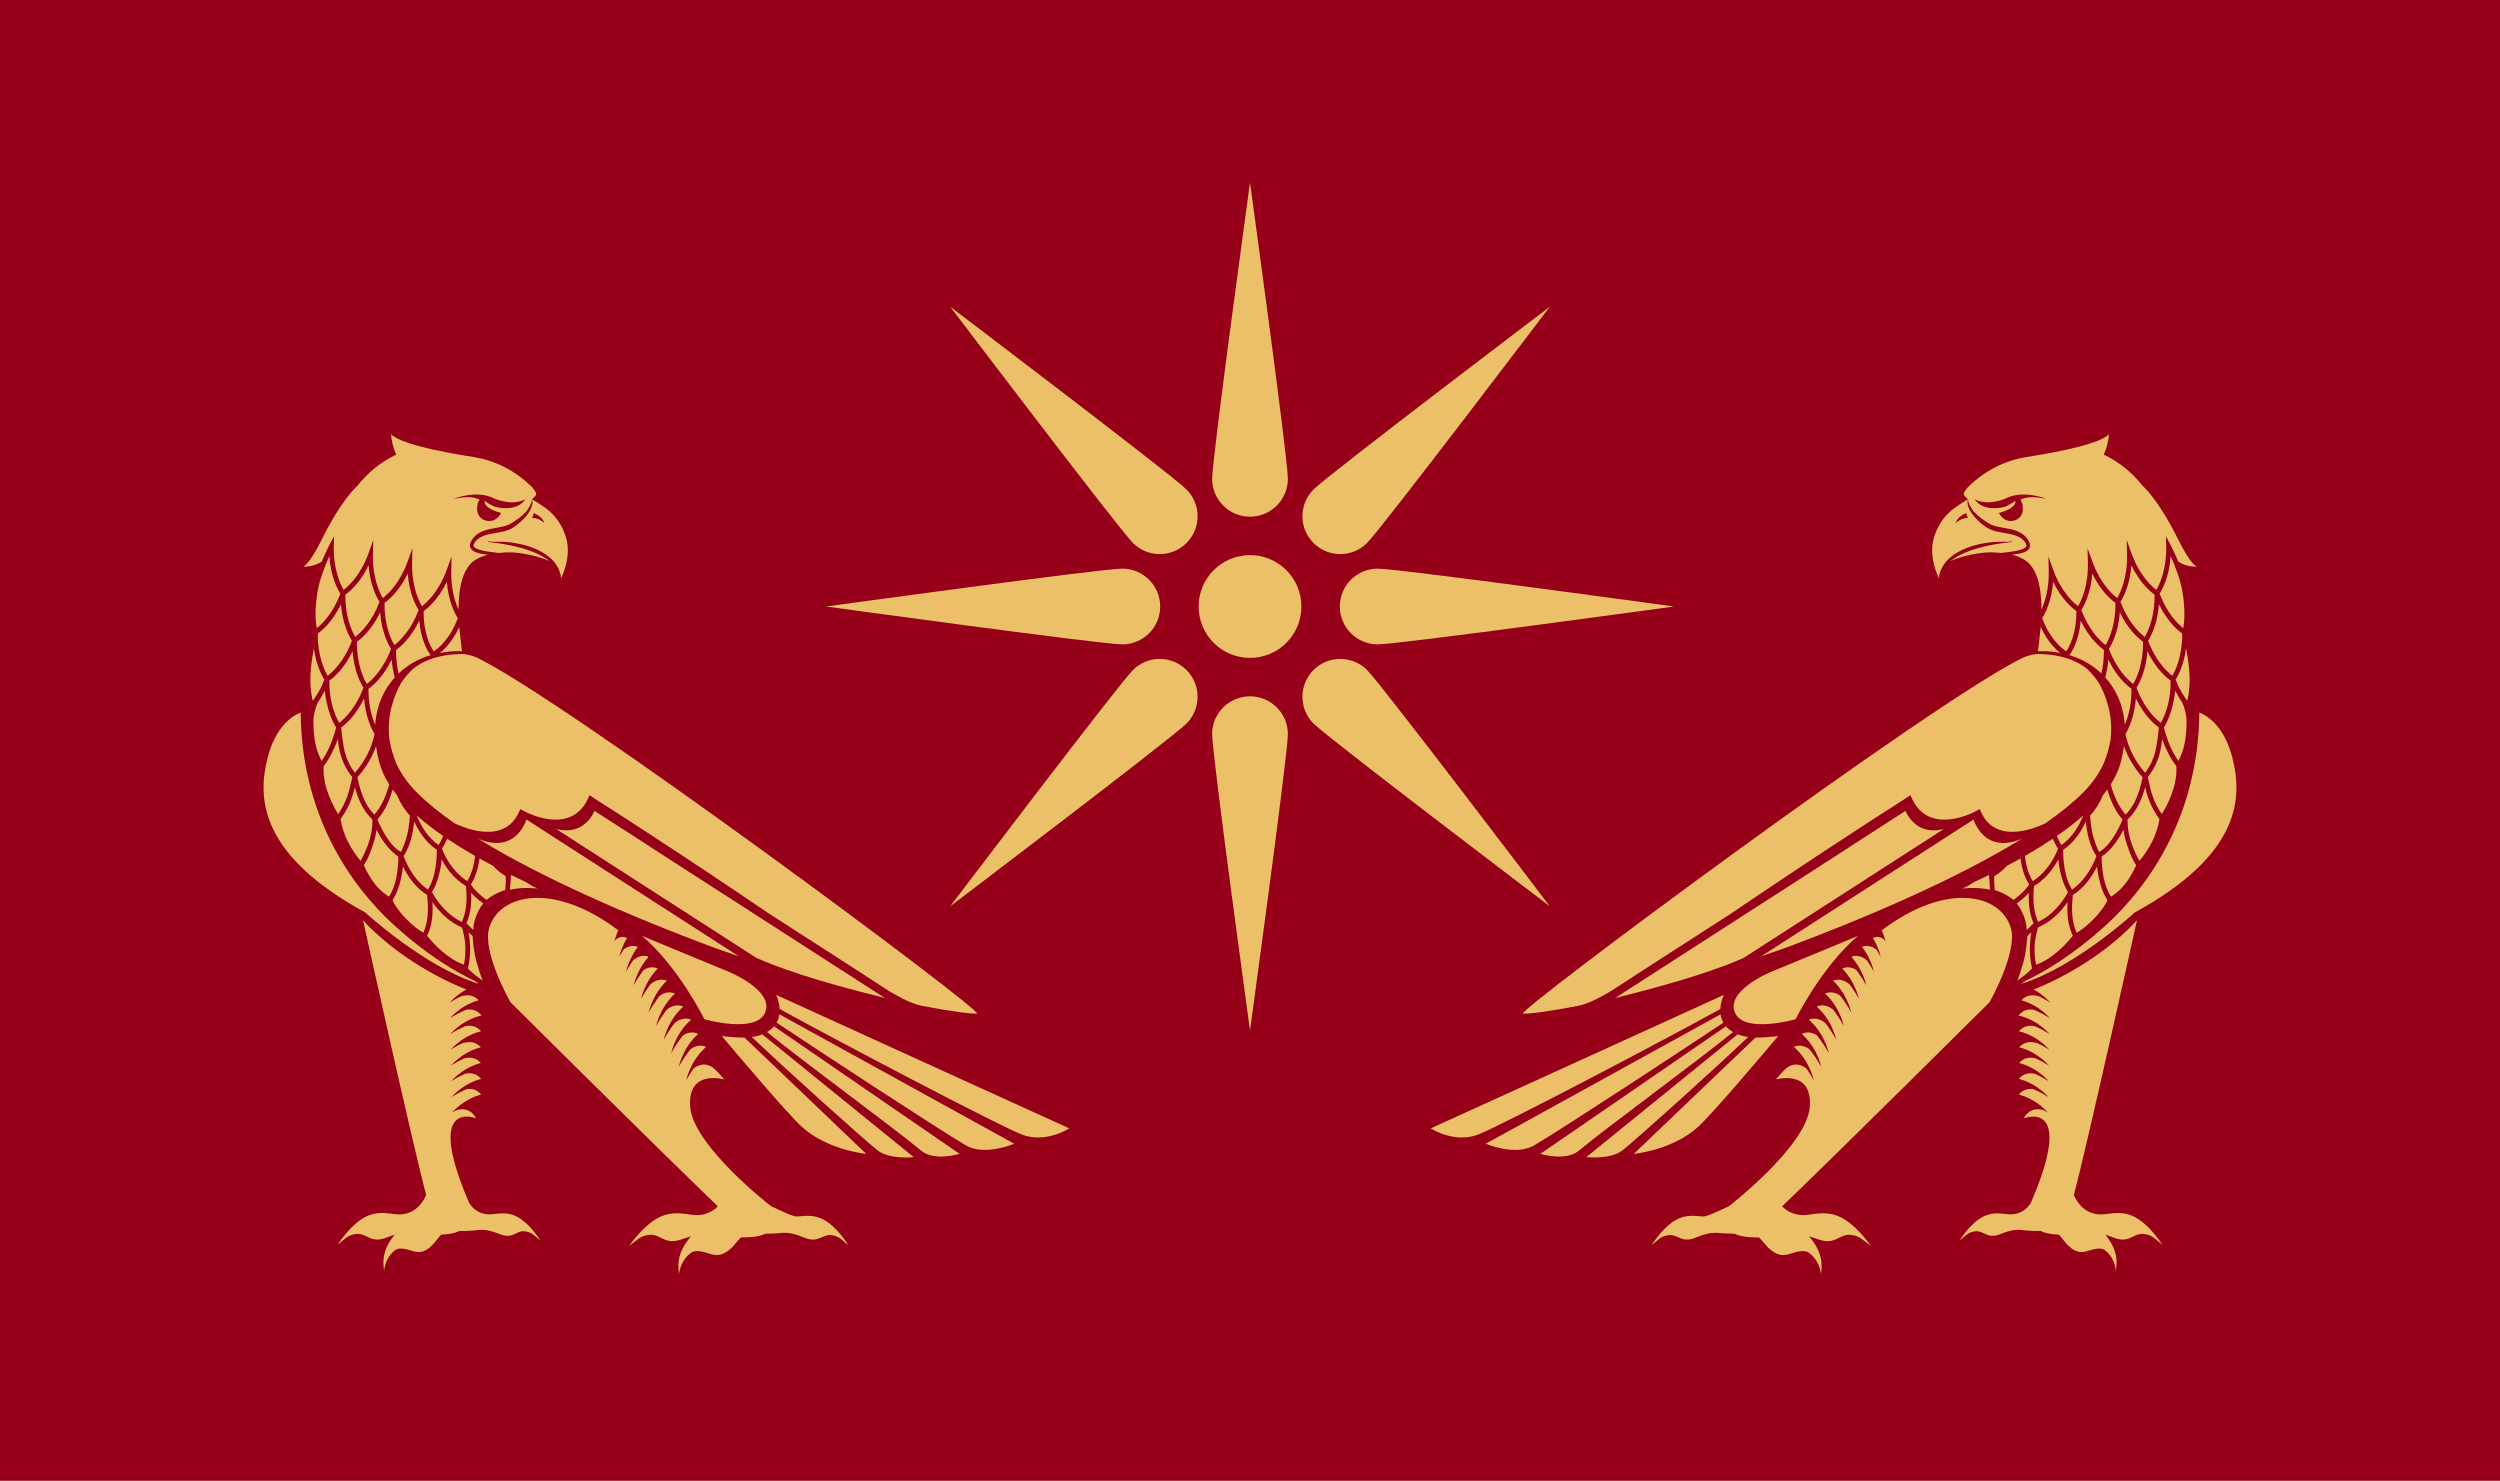 <svg xmlns="http://www.w3.org/2000/svg" xmlns:xlink="http://www.w3.org/1999/xlink" x="0px" y="0px" width="1476.051px" height="874.293px" viewBox="0 0 1476.051 874.293" xml:space="preserve"> <g id="Layer_3_copy_10"> <rect fill="#960018" width="1476.051" height="874.293"/> </g> <g id="Layer_10_copy_16"> <g> <path fill="#ECBF69" d="M282.752,580.891c-0.796-0.546-1.644-1.15-2.509-1.802c-9.602-4.467-27.076-14.182-47.772-33.049 c-26.469-24.13-54.474-65.878-54.948-125.32c0,0-13.805,4.026-19.55,26.7c-6.131,24.198-4.526,57.293,57.659,91.308 C215.633,538.728,250.653,571.03,282.752,580.891z"/> <path fill="#ECBF69" d="M308.049,720.083c-6.258-4.546-11.525-3.881-17.148-3.213c-4.781,0.565-10.042-0.764-13.818-6.466 c-27.099-62.643,4.036-50.128,4.036-50.128c-4.283-8.142-12.244-4.571-12.244-4.571c-0.651,0.388-1.17,0.691-1.517,0.912 c-0.347,0.219-0.533,0.336-0.533,0.336s0.14-0.173,0.421-0.486c0.286-0.305,0.697-0.767,1.264-1.3 c0.563-0.539,1.255-1.189,2.097-1.873c0.835-0.695,1.816-1.426,2.918-2.181c0.552-0.375,1.147-0.733,1.757-1.12 c0.625-0.354,1.267-0.735,1.949-1.08c0.686-0.341,1.385-0.706,2.131-1.01c0.373-0.159,0.747-0.317,1.126-0.477 c0.382-0.148,0.777-0.277,1.172-0.42c0.398-0.13,0.789-0.299,1.204-0.401c0.4-0.109,0.806-0.22,1.212-0.331l-0.001-0.001 c-0.166-0.209-0.335-0.404-0.508-0.589c-0.03-0.034-0.063-0.063-0.095-0.096c-0.138-0.144-0.276-0.284-0.417-0.414 c-0.052-0.048-0.106-0.093-0.16-0.141c-0.121-0.106-0.242-0.21-0.364-0.307c-0.061-0.048-0.123-0.094-0.185-0.141 c-0.117-0.086-0.234-0.17-0.351-0.25c-0.064-0.043-0.129-0.084-0.193-0.126c-0.117-0.074-0.235-0.144-0.353-0.21 c-0.064-0.037-0.128-0.073-0.193-0.107c-0.122-0.065-0.243-0.125-0.365-0.182c-0.06-0.028-0.121-0.058-0.181-0.084 c-0.132-0.058-0.265-0.111-0.397-0.16c-0.049-0.018-0.098-0.041-0.147-0.057c-0.166-0.061-0.332-0.113-0.498-0.162 c-0.015-0.003-0.029-0.008-0.044-0.013c-0.186-0.052-0.371-0.098-0.556-0.137c-0.015-0.002-0.029-0.004-0.043-0.007 c-0.164-0.034-0.326-0.063-0.489-0.086c-0.047-0.009-0.096-0.012-0.144-0.021c-0.127-0.016-0.254-0.031-0.379-0.042 c-0.057-0.004-0.113-0.009-0.169-0.012c-0.115-0.009-0.229-0.017-0.344-0.021c-0.059,0-0.115-0.002-0.173-0.003 c-0.11-0.002-0.219-0.002-0.327-0.001c-0.056,0-0.111,0.002-0.167,0.004c-0.108,0.002-0.214,0.008-0.319,0.014 c-0.051,0.003-0.103,0.005-0.153,0.008c-0.111,0.009-0.217,0.021-0.323,0.031c-0.042,0.005-0.085,0.008-0.126,0.013 c-0.125,0.015-0.246,0.031-0.364,0.049c-0.017,0.002-0.035,0.004-0.052,0.008c-0.442,0.198-0.876,0.391-1.294,0.579 c-1.152,0.543-2.208,1.068-3.129,1.564c-0.465,0.244-0.894,0.482-1.291,0.703c-0.404,0.216-0.765,0.428-1.092,0.619 c-0.651,0.389-1.171,0.693-1.516,0.913c-0.349,0.219-0.534,0.336-0.534,0.336s0.141-0.175,0.421-0.486 c0.286-0.304,0.697-0.767,1.264-1.3c0.563-0.538,1.256-1.189,2.098-1.873c0.834-0.694,1.814-1.425,2.917-2.179 c0.553-0.377,1.146-0.735,1.756-1.12c0.626-0.353,1.268-0.734,1.95-1.082c0.687-0.339,1.386-0.705,2.131-1.008 c0.372-0.158,0.747-0.317,1.125-0.478c0.383-0.148,0.777-0.278,1.172-0.42c0.399-0.13,0.791-0.298,1.204-0.402 c0.412-0.112,0.826-0.225,1.244-0.339c0.042-0.01,0.085-0.021,0.126-0.033c-0.126-0.157-0.255-0.305-0.385-0.448 c-0.044-0.048-0.088-0.097-0.133-0.144c-0.119-0.127-0.237-0.249-0.359-0.364c-0.033-0.032-0.065-0.063-0.098-0.093 c-0.121-0.112-0.243-0.219-0.366-0.319c-0.046-0.04-0.093-0.078-0.14-0.116c-0.136-0.108-0.271-0.213-0.408-0.31 c-0.031-0.021-0.062-0.041-0.093-0.062c-0.116-0.08-0.233-0.157-0.35-0.228c-0.048-0.031-0.097-0.06-0.144-0.088 c-0.139-0.081-0.277-0.158-0.417-0.23c-0.037-0.019-0.074-0.036-0.11-0.055c-0.115-0.055-0.229-0.109-0.344-0.159 c-0.047-0.022-0.094-0.042-0.141-0.063c-0.139-0.057-0.279-0.112-0.417-0.161c-0.041-0.015-0.082-0.027-0.122-0.041 c-0.113-0.038-0.226-0.073-0.338-0.106c-0.044-0.012-0.089-0.026-0.133-0.038c-0.139-0.038-0.276-0.072-0.414-0.102 c-0.042-0.009-0.084-0.018-0.125-0.027c-0.112-0.022-0.223-0.042-0.333-0.061c-0.039-0.006-0.08-0.014-0.119-0.02 c-0.137-0.021-0.272-0.038-0.407-0.052c-0.04-0.003-0.081-0.007-0.121-0.011c-0.112-0.011-0.223-0.019-0.333-0.024 c-0.032-0.002-0.065-0.006-0.098-0.006c-0.134-0.006-0.265-0.009-0.394-0.01c-0.038,0-0.076,0-0.113,0 c-0.111,0.001-0.221,0.002-0.33,0.007c-0.024,0-0.049,0-0.073,0.002c-0.127,0.005-0.251,0.013-0.373,0.023 c-0.034,0.003-0.068,0.005-0.102,0.009c-0.11,0.009-0.219,0.02-0.325,0.034c-0.015,0-0.028,0.002-0.043,0.004 c-0.118,0.015-0.232,0.031-0.345,0.047c-0.029,0.005-0.058,0.009-0.087,0.015c-0.108,0.018-0.216,0.036-0.319,0.057 c-0.002,0-0.005,0-0.007,0.001c-0.108,0.021-0.21,0.042-0.312,0.064c-0.023,0.005-0.046,0.01-0.069,0.016 c-0.095,0.021-0.188,0.043-0.275,0.065c-0.141,0.063-0.285,0.127-0.424,0.189c-1.153,0.547-2.207,1.069-3.128,1.567 c-0.466,0.242-0.894,0.482-1.292,0.703c-0.402,0.216-0.765,0.428-1.091,0.621c-0.652,0.388-1.17,0.69-1.517,0.91 c-0.348,0.219-0.533,0.337-0.533,0.337s0.139-0.175,0.421-0.487c0.285-0.304,0.696-0.765,1.264-1.297 c0.563-0.54,1.256-1.19,2.098-1.874c0.835-0.696,1.815-1.426,2.918-2.181c0.552-0.376,1.146-0.733,1.755-1.121 c0.626-0.353,1.269-0.733,1.951-1.08c0.685-0.34,1.385-0.707,2.13-1.01c0.372-0.155,0.747-0.315,1.127-0.476 c0.383-0.148,0.778-0.278,1.173-0.421c0.397-0.13,0.788-0.297,1.202-0.401c0.413-0.112,0.828-0.226,1.245-0.339 c0.053-0.015,0.107-0.029,0.162-0.044c-0.001-0.001-0.001-0.001-0.002-0.002c-1.718-2.035-3.733-2.845-5.552-3.075 c-0.003-0.001-0.006-0.001-0.008-0.002c-0.333-0.041-0.659-0.063-0.975-0.07c-0.011,0-0.022,0-0.033,0 c-0.102-0.002-0.201-0.002-0.302-0.002c-0.012,0-0.023,0-0.035,0c-0.188,0.003-0.373,0.011-0.554,0.023 c-0.015,0.001-0.032,0.001-0.047,0.003c-0.084,0.005-0.168,0.014-0.25,0.021c-0.034,0.004-0.067,0.007-0.1,0.01 c-0.169,0.018-0.333,0.038-0.491,0.063c-0.003,0-0.007,0.001-0.009,0.001c-0.07,0.01-0.139,0.022-0.208,0.033 c-0.039,0.007-0.077,0.013-0.114,0.02c-0.064,0.013-0.127,0.024-0.189,0.036c-0.031,0.007-0.062,0.012-0.092,0.019 c-0.111,0.022-0.218,0.046-0.321,0.072c-0.033,0.007-0.064,0.015-0.096,0.022c-0.057,0.015-0.113,0.028-0.167,0.042 c-0.02,0.006-0.04,0.011-0.06,0.017c-0.104,0.028-0.202,0.056-0.293,0.083c-0.017,0.006-0.033,0.011-0.049,0.015 c-0.04,0.019-0.082,0.038-0.123,0.055c-1.152,0.545-2.207,1.069-3.128,1.565c-0.465,0.242-0.894,0.483-1.292,0.704 c-0.401,0.217-0.763,0.428-1.09,0.62c-0.652,0.387-1.171,0.691-1.517,0.912c-0.349,0.219-0.534,0.335-0.534,0.335 s0.14-0.175,0.422-0.486c0.285-0.305,0.696-0.767,1.264-1.3c0.563-0.539,1.256-1.189,2.097-1.874 c0.835-0.694,1.816-1.424,2.918-2.18c0.553-0.376,1.146-0.733,1.756-1.119c0.626-0.354,1.268-0.734,1.95-1.082 c0.686-0.34,1.385-0.706,2.132-1.009c0.37-0.157,0.745-0.315,1.125-0.476c0.383-0.147,0.778-0.279,1.173-0.419 c0.397-0.131,0.789-0.299,1.203-0.402c0.412-0.112,0.827-0.224,1.244-0.338c0.105-0.028,0.211-0.056,0.316-0.084 c-3.578-4.199-8.425-3.122-10.126-2.566c-0.003,0.001-0.006,0.002-0.01,0.003c-0.059,0.02-0.113,0.038-0.164,0.056 c-0.009,0.003-0.019,0.006-0.027,0.01c-0.046,0.016-0.088,0.031-0.126,0.045c-0.011,0.003-0.021,0.008-0.03,0.011 c-0.035,0.013-0.066,0.025-0.095,0.037c-0.01,0.002-0.018,0.006-0.027,0.01c-0.025,0.009-0.046,0.019-0.065,0.026 c-0.009,0.003-0.016,0.006-0.023,0.009c-0.031,0.013-0.052,0.022-0.052,0.022c0.06-0.038,0.127-0.08,0.2-0.126 c0.02-0.012,0.043-0.028,0.063-0.041c0.056-0.037,0.112-0.072,0.173-0.112c0.027-0.019,0.057-0.037,0.084-0.056 c0.058-0.038,0.117-0.077,0.179-0.12c0.059-0.04,0.119-0.079,0.182-0.121c-0.121,0.053-0.246,0.109-0.365,0.163 c-1.153,0.545-2.207,1.068-3.128,1.566c-0.467,0.242-0.895,0.482-1.293,0.703c-0.401,0.216-0.764,0.429-1.091,0.619 c-0.652,0.39-1.17,0.693-1.517,0.912c-0.347,0.22-0.533,0.337-0.533,0.337s0.139-0.175,0.421-0.487 c0.285-0.305,0.696-0.768,1.264-1.3c0.563-0.538,1.255-1.188,2.097-1.872c0.835-0.695,1.815-1.426,2.917-2.18 c0.553-0.376,1.146-0.735,1.757-1.12c0.625-0.353,1.267-0.732,1.95-1.081c0.685-0.34,1.385-0.704,2.13-1.009 c0.371-0.157,0.748-0.315,1.125-0.476c0.385-0.147,0.779-0.278,1.175-0.419c0.397-0.131,0.789-0.3,1.203-0.403 c0.412-0.111,0.826-0.224,1.244-0.337c0.209-0.056,0.417-0.118,0.63-0.168l0.015-0.003c-0.104-0.127-0.21-0.25-0.316-0.367 c-0.074-0.083-0.147-0.16-0.222-0.239c-0.058-0.059-0.115-0.117-0.173-0.175c-0.122-0.12-0.244-0.234-0.367-0.343 c-0.061-0.054-0.122-0.11-0.183-0.162c-0.081-0.066-0.162-0.131-0.243-0.196c-0.055-0.042-0.11-0.083-0.166-0.125 c-0.136-0.102-0.273-0.197-0.412-0.288c-0.054-0.036-0.108-0.071-0.162-0.105c-0.084-0.053-0.17-0.104-0.255-0.153 c-0.054-0.031-0.108-0.06-0.162-0.089c-0.142-0.078-0.283-0.15-0.425-0.217c-0.054-0.026-0.108-0.051-0.162-0.075 c-0.086-0.039-0.171-0.075-0.257-0.111c-0.055-0.021-0.11-0.042-0.165-0.063c-0.14-0.053-0.279-0.103-0.419-0.147 c-0.056-0.019-0.113-0.035-0.17-0.053c-0.083-0.025-0.165-0.049-0.248-0.07c-0.064-0.017-0.128-0.032-0.191-0.047 c-0.126-0.03-0.252-0.059-0.378-0.082c-0.062-0.012-0.123-0.023-0.185-0.035c-0.077-0.012-0.152-0.026-0.228-0.036 c-0.109-0.016-0.218-0.03-0.326-0.042c-0.074-0.008-0.147-0.015-0.221-0.021c-0.068-0.006-0.136-0.011-0.203-0.016 c-0.066-0.004-0.132-0.008-0.199-0.011c-0.113-0.006-0.225-0.008-0.335-0.009c-0.061,0-0.12,0-0.18,0 c-0.074,0-0.149,0.002-0.224,0.005c-0.053,0.001-0.106,0.002-0.159,0.005c-0.112,0.005-0.221,0.012-0.33,0.021 c-0.049,0.004-0.097,0.008-0.147,0.013c-0.082,0.008-0.164,0.015-0.244,0.026c-0.038,0.003-0.075,0.006-0.112,0.012 c-0.107,0.013-0.213,0.029-0.316,0.044c-0.04,0.006-0.077,0.013-0.116,0.019c-0.088,0.014-0.175,0.029-0.259,0.044 c-0.021,0.005-0.044,0.008-0.065,0.012c-0.099,0.02-0.193,0.039-0.286,0.059c-0.031,0.007-0.061,0.015-0.091,0.021 c-0.086,0.021-0.173,0.041-0.254,0.061c-0.006,0.001-0.01,0.003-0.016,0.004c-0.333,0.15-0.664,0.297-0.983,0.439 c-1.152,0.545-2.208,1.069-3.129,1.566c-0.465,0.241-0.894,0.483-1.292,0.702c-0.402,0.217-0.763,0.427-1.091,0.621 c-0.651,0.388-1.17,0.691-1.515,0.911c-0.348,0.22-0.534,0.336-0.534,0.336s0.14-0.174,0.422-0.487 c0.284-0.303,0.696-0.766,1.264-1.297c0.563-0.542,1.255-1.191,2.097-1.875c0.835-0.695,1.815-1.424,2.917-2.179 c0.552-0.376,1.147-0.735,1.757-1.121c0.625-0.354,1.268-0.734,1.949-1.08c0.686-0.342,1.385-0.707,2.132-1.01 c0.37-0.158,0.746-0.317,1.125-0.477c0.384-0.148,0.778-0.278,1.172-0.419c0.398-0.131,0.791-0.299,1.204-0.403 c0.412-0.112,0.826-0.226,1.243-0.338c0.21-0.055,0.418-0.117,0.631-0.167l0.413-0.084c-0.005-0.028-0.008-0.057-0.012-0.086 c-0.001,0-0.001-0.001-0.001-0.001c-0.719-0.933-1.498-1.636-2.297-2.159c-0.002,0-0.003-0.002-0.006-0.004 c-0.277-0.18-0.558-0.337-0.838-0.476c-0.727-0.361-1.459-0.592-2.169-0.727c-0.014-0.003-0.027-0.005-0.04-0.006 c-0.184-0.036-0.364-0.063-0.545-0.084c-0.013,0-0.025-0.003-0.038-0.004c-0.574-0.066-1.126-0.079-1.645-0.053 c-0.015,0-0.029,0.002-0.045,0.002c-0.15,0.008-0.297,0.02-0.441,0.034c-0.029,0.004-0.059,0.006-0.088,0.009 c-0.132,0.013-0.262,0.029-0.387,0.047c-0.026,0.003-0.053,0.007-0.079,0.011c-0.142,0.021-0.28,0.044-0.413,0.068 c-0.002,0-0.005,0.001-0.008,0.001l0,0c-0.031,0.013-0.063,0.027-0.093,0.039c-0.626,0.28-1.231,0.549-1.811,0.809 c-1.152,0.544-2.207,1.068-3.129,1.566c-0.466,0.243-0.893,0.482-1.292,0.704c-0.402,0.215-0.764,0.426-1.09,0.618 c-0.652,0.388-1.171,0.691-1.516,0.912c-0.349,0.219-0.534,0.338-0.534,0.338s0.14-0.176,0.42-0.488 c0.285-0.304,0.696-0.767,1.263-1.299c0.564-0.54,1.256-1.188,2.098-1.872c0.835-0.695,1.815-1.425,2.918-2.182 c0.553-0.375,1.146-0.733,1.756-1.119c0.626-0.354,1.269-0.734,1.951-1.082c0.685-0.34,1.385-0.707,2.13-1.009 c0.372-0.158,0.746-0.317,1.125-0.477c0.384-0.146,0.778-0.279,1.173-0.419c0.397-0.131,0.789-0.299,1.203-0.403 c0.271-0.073,0.544-0.148,0.817-0.223c-0.133-0.15-0.268-0.298-0.405-0.437c-0.004-0.003-0.008-0.01-0.013-0.014 c-0.138-0.138-0.277-0.268-0.418-0.392c-0.002-0.002-0.004-0.004-0.007-0.007c-0.646-0.567-1.316-0.996-1.991-1.313 c-2.922-1.373-5.912-0.672-7.168-0.262c-0.006,0.002-0.013,0.005-0.018,0.007c-0.055,0.018-0.105,0.035-0.152,0.051 c-0.013,0.005-0.025,0.009-0.038,0.014c-0.041,0.014-0.079,0.028-0.114,0.041c-0.015,0.006-0.028,0.012-0.04,0.016 c-0.032,0.011-0.06,0.022-0.086,0.032c-0.013,0.005-0.024,0.01-0.036,0.015c-0.021,0.007-0.04,0.016-0.055,0.022 c-0.013,0.006-0.023,0.009-0.033,0.013c-0.009,0.005-0.018,0.009-0.025,0.012c-0.01,0.004-0.018,0.008-0.018,0.008 c0.043-0.025,0.093-0.059,0.143-0.09c0.027-0.019,0.054-0.035,0.082-0.053c-0.799,0.39-1.545,0.767-2.218,1.13 c-0.465,0.242-0.893,0.482-1.291,0.702c-0.402,0.217-0.764,0.427-1.091,0.621c-0.651,0.388-1.171,0.691-1.516,0.912 c-0.348,0.219-0.533,0.337-0.533,0.337s0.139-0.176,0.42-0.486c0.286-0.305,0.696-0.767,1.264-1.3 c0.563-0.538,1.256-1.189,2.097-1.872c0.834-0.695,1.815-1.425,2.918-2.181c0.552-0.375,1.146-0.734,1.756-1.12 c0.466-0.262,0.947-0.537,1.439-0.804c-2.104-0.665-36.095-13.776-61.087-40.841c0,0,29.439,133.056,37.285,162.239 c-4.579,9.962-12.002,12.133-18.608,11.259c-6.648-0.88-12.881-1.761-20.36,3.522c-7.479,5.285-13.297,14.532-13.297,14.532 c4.434-3.522,5.97-5.62,10.527-6.311c6.787-1.03,8.449,6.017,18.421,2.054c1.739-0.69,3.287-1.216,4.684-1.614 c-0.951,1.125-1.857,2.363-2.723,3.748c-5.372,8.589-3.678,14.655-3.542,17.35c0.135,2.696-0.656-6.375,6.439-11.913 c2.114-1.649,5.8-1.112,9.767,0.209c3.675,1.221,8.429,2.204,14.855-6.298c0.744-0.982,1.664-2.048,2.667-3.15 c5.099-0.216,8.541-0.993,10.777-2.193c2.57,0.046,5.458-0.046,8.713-0.294c3.238-0.247,6.446-1.396,14.82,2.063 c8.373,3.466,9.851-2.461,15.569-1.514c3.838,0.637,5.114,2.426,8.817,5.455C319.118,732.507,314.305,724.63,308.049,720.083z"/> <path fill="#ECBF69" d="M489.145,721.927c-6.685-4.901-12.381-4.297-18.463-3.697c-2.233,0.22-8.413-2.833-15.424-6.061 c0,0-45.888-35.486-47.737-58.549c-1.812-22.601,19.944-16.325,19.944-16.325s-0.08-0.147-0.227-0.42 c-1.87-2.114-3.676-4.189-5.37-5.721c-5.465-4.944-10.661-1.655-12.38-0.286c-0.606,0.869-1.16,1.69-1.637,2.443 c-0.295,0.454-0.56,0.884-0.806,1.283c-0.251,0.396-0.471,0.767-0.667,1.104c-0.391,0.675-0.704,1.208-0.906,1.579 c-0.203,0.371-0.311,0.567-0.311,0.567s0.041-0.224,0.144-0.641c0.109-0.414,0.255-1.03,0.506-1.787 c0.244-0.762,0.549-1.687,0.971-2.718c0.41-1.039,0.931-2.184,1.546-3.411c0.311-0.614,0.664-1.233,1.02-1.884 c0.384-0.632,0.771-1.295,1.206-1.95c0.442-0.652,0.885-1.332,1.397-1.981c0.252-0.33,0.507-0.662,0.764-0.997 c0.268-0.326,0.553-0.644,0.831-0.972c0.289-0.321,0.553-0.669,0.867-0.972c0.308-0.311,0.619-0.624,0.931-0.938 c0.157-0.157,0.312-0.318,0.474-0.471l0.501-0.445c0.206-0.177,0.413-0.356,0.619-0.536c-0.013-0.022-0.025-0.044-0.039-0.067 c-4.071-1.8-7.641,0.231-9.225,1.416c-0.34,0.423-0.667,0.851-0.998,1.254c-0.418,0.566-0.822,1.115-1.209,1.643 c-0.757,1.068-1.437,2.072-2.013,2.982c-0.295,0.452-0.559,0.881-0.805,1.28c-0.252,0.397-0.471,0.768-0.667,1.105 c-0.392,0.675-0.706,1.208-0.905,1.578c-0.204,0.372-0.313,0.569-0.313,0.569s0.041-0.224,0.144-0.64 c0.11-0.416,0.256-1.031,0.507-1.788c0.244-0.761,0.55-1.688,0.971-2.719c0.41-1.039,0.931-2.181,1.546-3.411 c0.311-0.613,0.664-1.233,1.02-1.885c0.385-0.63,0.771-1.294,1.207-1.95c0.442-0.65,0.885-1.331,1.397-1.98 c0.251-0.33,0.507-0.662,0.763-0.996c0.267-0.329,0.551-0.645,0.832-0.973c0.287-0.319,0.553-0.668,0.866-0.972 c0.308-0.31,0.618-0.624,0.931-0.937c0.157-0.158,0.312-0.319,0.473-0.473l0.503-0.445c0.11-0.097,0.223-0.193,0.334-0.29 c-3.737-1.851-7.09-0.4-8.942,0.804c-0.386,0.472-0.747,0.952-1.118,1.404c-0.417,0.567-0.821,1.114-1.208,1.64 c-0.756,1.071-1.437,2.073-2.013,2.983c-0.295,0.452-0.56,0.883-0.805,1.281c-0.251,0.396-0.472,0.769-0.668,1.105 c-0.391,0.676-0.705,1.207-0.905,1.578c-0.203,0.371-0.312,0.57-0.312,0.57s0.042-0.225,0.144-0.642 c0.109-0.414,0.257-1.028,0.508-1.786c0.243-0.762,0.549-1.688,0.971-2.72c0.409-1.037,0.931-2.182,1.547-3.409 c0.308-0.613,0.663-1.234,1.018-1.885c0.384-0.632,0.77-1.295,1.207-1.951c0.442-0.651,0.886-1.332,1.397-1.981 c0.251-0.329,0.507-0.662,0.764-0.997c0.267-0.328,0.551-0.644,0.831-0.972c0.289-0.32,0.553-0.669,0.866-0.972 c0.309-0.311,0.619-0.624,0.932-0.939c0.157-0.156,0.311-0.317,0.473-0.471l0.501-0.444c0.153-0.132,0.307-0.266,0.46-0.398 c-0.066-0.116-0.134-0.232-0.2-0.347c-4.482-1.67-8.269,1.168-9.322,2.076c-0.194,0.25-0.385,0.499-0.58,0.737 c-0.418,0.565-0.821,1.115-1.21,1.64c-0.755,1.071-1.437,2.072-2.012,2.982c-0.296,0.452-0.559,0.883-0.806,1.281 c-0.25,0.397-0.47,0.767-0.667,1.104c-0.392,0.676-0.706,1.208-0.906,1.579c-0.204,0.371-0.312,0.569-0.312,0.569 s0.041-0.225,0.144-0.642c0.109-0.413,0.257-1.029,0.507-1.787c0.244-0.763,0.55-1.688,0.971-2.719 c0.41-1.038,0.932-2.181,1.547-3.41c0.31-0.613,0.664-1.232,1.019-1.885c0.385-0.632,0.771-1.294,1.207-1.951 c0.443-0.65,0.885-1.33,1.399-1.98c0.251-0.329,0.506-0.66,0.763-0.996c0.267-0.329,0.552-0.645,0.832-0.974 c0.288-0.319,0.552-0.667,0.866-0.972c0.309-0.311,0.619-0.623,0.93-0.938c0.157-0.155,0.312-0.317,0.474-0.469l0.502-0.445 c0.096-0.084,0.194-0.168,0.291-0.253c-0.054-0.091-0.108-0.182-0.163-0.273c-4.35-1.77-8.085,0.775-9.371,1.83 c-0.16,0.207-0.32,0.414-0.482,0.612c-0.418,0.568-0.821,1.116-1.209,1.641c-0.757,1.071-1.437,2.072-2.012,2.982 c-0.296,0.453-0.56,0.883-0.807,1.281c-0.25,0.396-0.47,0.768-0.667,1.104c-0.391,0.677-0.704,1.208-0.905,1.58 c-0.203,0.369-0.311,0.569-0.311,0.569s0.041-0.225,0.144-0.643c0.109-0.413,0.256-1.029,0.507-1.788 c0.244-0.761,0.55-1.687,0.972-2.717c0.409-1.039,0.929-2.182,1.545-3.409c0.31-0.613,0.664-1.234,1.019-1.886 c0.385-0.632,0.771-1.294,1.206-1.951c0.442-0.65,0.885-1.331,1.397-1.98c0.252-0.329,0.507-0.663,0.764-0.997 c0.268-0.328,0.553-0.644,0.833-0.972c0.288-0.32,0.552-0.668,0.866-0.973c0.308-0.311,0.618-0.622,0.93-0.938 c0.158-0.156,0.312-0.317,0.475-0.47l0.483-0.428c-3.819-1.708-7.198-0.039-8.921,1.158c-0.237,0.304-0.467,0.604-0.704,0.891 c-0.418,0.567-0.822,1.116-1.209,1.641c-0.755,1.07-1.437,2.072-2.012,2.983c-0.294,0.452-0.559,0.883-0.806,1.281 c-0.251,0.397-0.47,0.767-0.668,1.105c-0.389,0.675-0.704,1.207-0.905,1.578c-0.203,0.372-0.311,0.57-0.311,0.57 s0.041-0.226,0.146-0.643c0.109-0.413,0.255-1.027,0.507-1.787c0.243-0.762,0.549-1.687,0.969-2.718 c0.41-1.037,0.931-2.182,1.547-3.41c0.31-0.613,0.665-1.233,1.02-1.885c0.383-0.631,0.769-1.295,1.206-1.95 c0.443-0.652,0.886-1.331,1.397-1.982c0.251-0.328,0.506-0.661,0.764-0.997c0.267-0.327,0.552-0.645,0.832-0.973 c0.287-0.318,0.552-0.667,0.866-0.971c0.307-0.311,0.618-0.624,0.931-0.938c0.156-0.156,0.31-0.317,0.473-0.472l0.091-0.081 c-5.002-2.033-9.193,1.637-9.78,2.187c-0.253,0.342-0.502,0.681-0.743,1.008c-0.756,1.07-1.437,2.071-2.013,2.982 c-0.295,0.453-0.56,0.882-0.806,1.282c-0.252,0.396-0.471,0.768-0.667,1.104c-0.392,0.675-0.705,1.208-0.906,1.579 c-0.203,0.37-0.311,0.568-0.311,0.568s0.041-0.225,0.144-0.643c0.109-0.412,0.256-1.028,0.507-1.788 c0.244-0.761,0.55-1.686,0.972-2.717c0.409-1.038,0.93-2.182,1.545-3.412c0.311-0.613,0.665-1.232,1.02-1.883 c0.384-0.632,0.771-1.295,1.207-1.951c0.443-0.65,0.885-1.332,1.397-1.981c0.252-0.33,0.507-0.661,0.764-0.997 c0.267-0.328,0.552-0.645,0.832-0.972c0.287-0.32,0.552-0.669,0.866-0.972c0.199-0.201,0.399-0.403,0.6-0.605 c-3.448-1.516-6.533-0.288-8.355,0.843c-0.411,0.558-0.809,1.098-1.189,1.615c-0.756,1.071-1.437,2.073-2.014,2.984 c-0.295,0.45-0.558,0.882-0.805,1.28c-0.251,0.395-0.47,0.767-0.667,1.105c-0.392,0.675-0.705,1.208-0.906,1.578 c-0.203,0.371-0.312,0.568-0.312,0.568s0.042-0.225,0.145-0.642c0.109-0.412,0.255-1.029,0.506-1.787 c0.244-0.76,0.55-1.688,0.97-2.717c0.41-1.039,0.932-2.182,1.547-3.41c0.31-0.613,0.664-1.234,1.02-1.884 c0.385-0.633,0.771-1.297,1.207-1.952c0.441-0.651,0.884-1.331,1.397-1.981c0.25-0.328,0.505-0.661,0.763-0.997 c0.267-0.326,0.552-0.644,0.831-0.973c0.113-0.125,0.223-0.255,0.333-0.386c-0.136-0.137-0.271-0.278-0.405-0.413 c-4.123-1.149-7.544,1.364-8.597,2.26c-0.065,0.095-0.135,0.193-0.2,0.287c-0.094,0.136-0.186,0.271-0.276,0.404 c-0.066,0.098-0.133,0.197-0.197,0.293c-0.093,0.138-0.183,0.272-0.271,0.406c-0.053,0.081-0.106,0.162-0.159,0.24 c-0.138,0.213-0.273,0.421-0.401,0.625c-0.295,0.45-0.559,0.882-0.805,1.28c-0.251,0.396-0.471,0.769-0.668,1.104 c-0.39,0.676-0.704,1.209-0.905,1.579c-0.203,0.372-0.311,0.569-0.311,0.569s0.041-0.225,0.145-0.643 c0.108-0.412,0.256-1.029,0.506-1.787c0.244-0.761,0.55-1.687,0.972-2.717c0.409-1.039,0.93-2.182,1.546-3.409 c0.31-0.615,0.664-1.234,1.019-1.887c0.383-0.629,0.77-1.293,1.206-1.949c0.443-0.651,0.886-1.331,1.398-1.982 c0.067-0.087,0.135-0.175,0.203-0.263c-3.398-1.405-6.477,0.055-8.36,1.408c-0.272,0.42-0.52,0.821-0.75,1.194 c-0.252,0.396-0.471,0.767-0.668,1.105c-0.391,0.675-0.705,1.208-0.905,1.579c-0.203,0.371-0.312,0.568-0.312,0.568 s0.042-0.224,0.144-0.642c0.11-0.414,0.257-1.029,0.507-1.788c0.042-0.13,0.088-0.27,0.133-0.41 c-0.043,0.048-0.068,0.076-0.068,0.076c0.024-0.029,0.052-0.068,0.077-0.102c0.001,0,0.001,0,0.001-0.002 c0.038-0.117,0.079-0.236,0.12-0.359c0.03-0.092,0.062-0.185,0.095-0.28c0.034-0.099,0.069-0.196,0.104-0.298 c0.047-0.132,0.096-0.268,0.147-0.404c0.03-0.082,0.059-0.161,0.09-0.244c0.086-0.227,0.176-0.458,0.273-0.695 c0.408-1.038,0.93-2.182,1.545-3.41c0.31-0.613,0.664-1.232,1.019-1.884c0.135-0.224,0.274-0.452,0.415-0.681 c0.002-0.002,0.002-0.004,0.003-0.007c-3.72-1.646-6.163,0.39-7.007,1.296c-0.069,0.122-0.132,0.233-0.185,0.333 c-0.203,0.37-0.312,0.566-0.312,0.566s0.042-0.223,0.145-0.641c0.109-0.413,0.256-1.028,0.506-1.786 c0.244-0.762,0.551-1.689,0.972-2.719c0.099-0.249,0.204-0.505,0.314-0.767c0.105-0.247,0.217-0.499,0.333-0.756 c0.005-0.012,0.009-0.023,0.015-0.034c-37.943-28.676-69.933-21.753-76.2-1.556c-4.427,14.265,12.551,44.045,12.551,44.045 s86.068,85.551,122.447,120.504c-4.703,4.712-10.447,5.679-15.687,4.912c-7.164-1.049-13.878-2.09-22.037,3.338 c-8.158,5.426-14.586,15.057-14.586,15.057c4.843-3.629,6.534-5.809,11.465-6.453c7.344-0.959,9.026,6.49,19.855,2.499 c1.889-0.696,3.567-1.22,5.081-1.614c-1.044,1.167-2.042,2.457-2.998,3.896c-5.936,8.947-4.203,15.365-4.101,18.204 c0.104,2.841-0.606-6.724,7.142-12.427c2.308-1.697,6.279-1.063,10.541,0.399c3.946,1.354,9.064,2.476,16.136-6.359 c0.781-0.975,1.734-2.024,2.777-3.11c7.089,0.031,11.623-0.765,14.343-2.167c2.119-0.029,4.407-0.112,6.89-0.255 c3.501-0.201,6.982-1.354,15.967,2.443c8.984,3.803,10.673-2.412,16.832-1.308c4.133,0.739,5.481,2.646,9.431,5.902 C500.895,735.21,495.825,726.831,489.145,721.927z"/> <path fill="#ECBF69" d="M282.262,495.175c18.921,11.682,41.202,22.981,63.583,33.207c26.426,12.075,52.984,22.656,74.298,30.604 c5.802,2.084,11.238,3.993,16.173,5.696l-125.454-80.794C307.292,493.443,298.595,502.192,282.262,495.175z"/> <path fill="#ECBF69" d="M301.686,516.571l-0.267,3.871c-0.038,1.169-0.132,2.302-0.251,3.759c-0.029,0.353-0.06,0.73-0.092,1.13 c1.747-0.37,7.077-1.63,16.238-0.731c-0.883-0.382-1.771-0.808-2.66-1.282c-1.263-0.673-2.634-1.545-4.078-2.487 C307.581,519.433,304.615,518.013,301.686,516.571z"/> <path fill="#ECBF69" d="M272.278,386.119c-2.284,0.024-5.757,0.249-9.108,0.782c-6.488,1.033-13.777,3.331-19.679,8.314 c-1.914,1.851-4.22,4.398-6.413,7.643c-0.029,0.045-0.058,0.091-0.087,0.135l0.018,0.05l-0.172,0.188 c-0.06,0.09-0.119,0.183-0.179,0.274c-3.867,6.897-8.559,19.246-6.695,33.362c0.71,4.313,1.993,8.93,3.992,13.853 c2.643,5.804,6.637,11.697,12.43,17.465c5.987,5.958,13.451,11.952,21.972,17.894c0.283,0.136,0.602,0.286,0.945,0.444 c1.746,0.798,4.24,1.83,7.146,2.717c9.864,3.009,24.456,4.319,30.498-10.997c0.058-0.149,0.119-0.294,0.176-0.446 c-0.029-0.024-0.059-0.046-0.089-0.071c0,0,0.033,0.02,0.095,0.056c0.013-0.034,0.027-0.067,0.041-0.103 c0.505,0.281,1.017,0.548,1.526,0.82c1.091,0.581,2.188,1.147,3.3,1.686c0,0.001,0,0.001,0,0.001 c8.927,3.847,27.511,9.065,35.51-9.429c0.138-0.321,0.271-0.652,0.403-0.985c0.04-0.102,0.083-0.2,0.123-0.304l5.113,3.361 c3.119,1.985,6.474,4.127,10.028,6.425c2.556,1.645,5.219,3.359,7.975,5.133c2.748,1.787,5.588,3.634,8.509,5.534 c5.836,3.807,12.001,7.801,18.337,12.005c3.172,2.094,6.397,4.224,9.662,6.379c3.267,2.152,6.57,4.336,9.885,6.563 c6.638,4.439,13.381,8.949,20.124,13.457c5.368,3.636,10.734,7.27,16.048,10.868l57.742,37.187 c-0.022,0.01-0.045,0.022-0.068,0.035l13.537,8.719c2.769,1.551,11.732,7.246,19.43,8.735c17.178,3.324,28.969,4.831,32.467,4.573 c5.453-0.4-241.913-184.304-295.208-210.181C280.477,387.71,275.813,386.08,272.278,386.119z"/> <path fill="#ECBF69" d="M383.908,499.946l-32.871-21.169c-3.562,7.53-10.539,13.716-22.623,10.709l118.065,76.035 c11.49,5.175,33.751,13.345,75.939,23.706l-138.544-89.224L383.908,499.946z"/> <path fill="#ECBF69" d="M273.316,569.356c0.195,0.073,0.391,0.145,0.587,0.213c0.847-4.06,1.099-8.293,0.747-13 c-0.391-2.992-1.065-6.006-1.848-8.98l-0.042-0.017c-6.644-2.81-12.694-8.042-17.441-14.992 c0.351,6.287-0.041,12.856-2.583,18.692c-0.178,0.408-0.367,0.815-0.565,1.215C256.418,557.741,264.168,565.961,273.316,569.356z"/> <path fill="#ECBF69" d="M276.253,571.77c0.333,0.361,0.685,0.72,1.047,1.075c1.034,1.01,2.168,1.986,3.311,2.896 c1.496,1.188,3.006,2.262,4.327,3.147c-0.911-2.284-2.06-5.58-3.406-10.292c-1.93-6.749-2.362-13.73-2.453-15.849 c-0.179-0.173-0.407-0.395-0.667-0.647c-0.238-0.229-0.48-0.462-0.729-0.7c-0.317-0.304-0.642-0.615-0.967-0.927 c0.321,2.021,0.553,3.961,0.694,5.83c0.389,5.134,0.099,9.756-0.866,14.21C276.453,570.932,276.356,571.351,276.253,571.77z"/> <path fill="#ECBF69" d="M278.173,527.123c0.25,6.011-0.27,12.225-2.742,17.846c-0.021,0.048-0.042,0.097-0.064,0.145 c1.061,1.127,2.617,2.622,4.049,3.993c0.001-0.004,0.001-0.01,0.001-0.017c0.122-3.797,1.157-7.588,3.034-11.109 c0.431-0.922,0.921-1.826,1.481-2.704c0.402-0.634,0.858-1.24,1.36-1.818C283.425,532.031,280.583,529.83,278.173,527.123z"/> <path fill="#ECBF69" d="M249.783,550.627c0.047,0.028,0.096,0.057,0.143,0.084c0.215-0.457,0.414-0.92,0.6-1.389 c2.569-6.47,2.386-14.031,1.679-20.917c-0.016-0.01-0.031-0.02-0.046-0.031c-6.693-4.184-11.237-10.695-14.242-16.765 c-0.205,2.331-0.596,4.684-1.173,7.03c-0.893,4.452-2.417,8.895-5.007,12.847c0.254,0.596,0.576,1.234,0.953,1.902 C235.863,539.001,243.118,546.761,249.783,550.627z"/> <path fill="#ECBF69" d="M275.12,523.108c-0.146-0.084-0.292-0.169-0.438-0.257c-5.49-3.323-10.364-8.775-13.943-15.506 c-0.23,3.305-0.817,6.576-1.749,9.773c-0.843,3.337-2.085,6.574-3.916,9.544c-0.016,0.026-0.033,0.052-0.049,0.077 c4.361,7.894,10.581,14.145,17.32,17.447c0.102,0.05,0.202,0.106,0.304,0.153c0.013-0.027,0.023-0.056,0.036-0.083 c0.111-0.237,0.21-0.478,0.313-0.717c0.135-0.315,0.267-0.632,0.389-0.954c0.313-0.817,0.591-1.644,0.823-2.488 c0.859-3.11,1.2-6.378,1.242-9.649C275.484,527.98,275.346,525.513,275.12,523.108z"/> <path fill="#ECBF69" d="M287.245,531.338c0.313-0.267,0.632-0.519,0.954-0.769c0.676-0.52,1.373-1.007,2.086-1.447 c2.468-1.521,5.156-2.732,8-3.601c0.046-0.571,0.089-1.093,0.129-1.574c0.215-2.628,0.333-4.068,0.209-6.592 c-2.688-1.622-5.246-3.719-7.591-6.209c-2.679-1.413-5.314-2.844-7.9-4.291c-0.771,5.556-2.2,10.143-4.374,14.045 c-0.247,0.442-0.504,0.874-0.77,1.297c0.11,0.182,0.227,0.364,0.347,0.542c0.363,0.508,0.725,1,1.087,1.476 c2.413,2.984,5.694,5.494,7.668,7.003C287.142,531.259,287.194,531.299,287.245,531.338z"/> <path fill="#ECBF69" d="M271.945,517.281c0.909,0.797,1.843,1.535,2.802,2.193c0.34,0.233,1.115,0.726,1.158,0.751 c0.076-0.125,0.801-1.412,1.031-1.873c0.008-0.016,0.016-0.032,0.023-0.048c1.178-2.359,2.085-4.999,2.745-7.986 c0.342-1.549,0.618-3.189,0.828-4.935c-0.12-0.069-0.239-0.137-0.358-0.206c-0.452-0.259-0.901-0.519-1.349-0.778 c-5.184-3.006-10.141-6.083-14.813-9.222c-0.868,2.109-1.878,4.055-3.021,5.83c-0.023,0.036-0.045,0.074-0.069,0.112 C263.542,507.689,267.409,513.309,271.945,517.281z"/> <path fill="#ECBF69" d="M238.277,505.447c-0.016,0.023,0,0-0.016,0.024c3.273,8.502,7.971,15.047,13.586,19.203 c0.257,0.191,0.514,0.38,0.774,0.562c0.007,0.004,0.014,0.01,0.021,0.015c0.096-0.153,0.181-0.312,0.273-0.466 c0.146-0.244,0.295-0.487,0.433-0.736c1.333-2.402,2.282-4.996,2.96-7.677c1.215-4.796,1.561-9.868,1.649-14.618 c-6.606-4.331-10.853-11.104-13.438-16.75C243.832,491.939,242.312,499.438,238.277,505.447z"/> <path fill="#ECBF69" d="M258.961,498.953c1.018-1.637,1.915-3.437,2.689-5.386c-5.706-3.944-10.951-7.984-15.618-12.112 C248.247,486.955,252.271,494.361,258.961,498.953z"/> <path fill="#ECBF69" d="M226.701,527.326c0.948,0.743,1.925,1.417,2.936,2.016c0.032,0.019,0.062,0.04,0.094,0.058 c2.176-3.461,3.49-7.366,4.287-11.305c0.853-4.222,1.114-8.487,1.182-12.302c-5.126-3.62-9.311-8.778-12.892-15.928 c-0.467,3.584-1.393,7.182-2.81,10.92c-1.196,3.708-2.776,7.097-4.712,10.051c0.843,1.885,1.73,3.635,2.657,5.27 C220.145,520.872,223.212,524.591,226.701,527.326z"/> <path fill="#ECBF69" d="M231.855,466.152c-1.749,5.83-4.415,12.509-9.019,17.691c0.003,0.161,3.432,8.632,8.343,14.466 c0.797,0.946,1.656,1.794,2.528,2.595c1.821,1.579,2.939,1.997,3.065,2.077c0.071-0.146,2.32-5.167,2.71-6.848 c1.583-4.72,2.232-9.805,2.545-14.645c-3.151-3.263-5.69-7.271-7.605-11.98C233.52,468.393,232.662,467.275,231.855,466.152z"/> <path fill="#ECBF69" d="M201.536,486.16c0.002,0.013,0.005,0.028,0.008,0.041c0.052,0.24,0.11,0.476,0.166,0.712 c0.041,0.172,0.078,0.346,0.12,0.516c0.197,0.792,0.418,1.57,0.655,2.334c0.007,0.018,0.012,0.038,0.018,0.058 c0.368,1.173,0.779,2.31,1.222,3.407c0,0,0,0,0,0.001s0.001,0.001,0.001,0.002c0.252,0.625,0.515,1.236,0.785,1.834 c0.271,0.596,0.549,1.18,0.832,1.75c0.038,0.075,0.074,0.153,0.112,0.229c0.016,0.031,0.031,0.06,0.047,0.09 c0.999,1.975,2.058,3.765,3.08,5.331c0.612,0.938,1.208,1.795,1.77,2.565c0.47,0.642,0.916,1.229,1.322,1.743 c0.474,0.597,0.896,1.105,1.248,1.517c1.632-2.989,2.955-5.827,3.999-8.581c2.069-5.455,3.023-10.564,2.985-15.784 c-0.173-0.178-0.341-0.366-0.51-0.55c-0.071-0.076-0.142-0.15-0.211-0.228c-4.68-4.603-7.411-10.69-9.173-16.619 c-0.151-0.473-0.296-0.949-0.436-1.43c-0.029-0.104-0.063-0.207-0.092-0.31c-0.809,3.38-1.75,6.655-3.33,10.141 c-0.351,0.775-0.733,1.559-1.153,2.358c-1.049,1.998-2.329,4.083-3.928,6.308c0.004,0.03,0.01,0.061,0.014,0.09 C201.21,484.523,201.36,485.347,201.536,486.16z"/> <path fill="#ECBF69" d="M222.02,440.576c-2.327,6.59-5.966,12.652-11.026,18.37c0.449,2.17,0.993,4.472,1.685,6.789 c1.419,4.744,3.486,9.55,6.734,13.453c0.516,0.619,1.052,1.224,1.63,1.793c0.002-0.002,0.004-0.006,0.007-0.009 c0.097-0.114,0.19-0.234,0.286-0.351c3.735-4.515,6.648-10.547,8.47-17.497c-2.766-4.353-4.789-8.776-5.948-13.258 C223.022,446.634,222.42,443.54,222.02,440.576z"/> <path fill="#ECBF69" d="M195.517,472.924c1.556,3.45,3.151,6.192,4.141,7.775c5.14-7.531,6.462-13.473,7.979-20.282 c0.112-0.505,0.229-1.021,0.345-1.536c-6.647-8.424-7.779-15.929-8.52-22.617c-0.634,2.003-1.376,3.861-2.324,5.804 c-2.413,5.434-4.845,8.769-6.052,10.243c-0.14,1.894-0.085,3.792,0.115,5.667C191.784,463.459,193.617,468.716,195.517,472.924z"/> <path fill="#ECBF69" d="M209.548,456.281c5.969-6.935,9.764-14.385,11.578-22.718c-0.011-0.093-0.023-0.188-0.034-0.282 c-1.656-2.728-5.249-9.799-6.114-20.948c-5.063,10.501-11.308,15.591-13.56,17.184c0.362,5.108,1.629,12.509,2.127,14.455 C204.536,447.852,206.247,451.909,209.548,456.281z"/> <path fill="#ECBF69" d="M187.317,443.344c0.514,1.663,2.488,5.917,2.519,5.968c1.468-1.993,3.083-4.725,4.607-8.096 c1.145-2.531,2.237-5.426,3.178-8.641c0.293-1.001,0.573-2.032,0.833-3.094c-0.027-0.042-0.059-0.088-0.088-0.133 c-0.874-1.325-2.639-4.417-4.241-9.762c-0.431-1.393-0.836-2.926-1.189-4.599c-0.472-2.131-0.897-4.512-1.24-7.166 c-1.224,2.496-2.593,4.835-4.097,7.013c-1.004,2.276-1.854,4.86-2.275,7.644c-0.184,1.209-0.287,2.457-0.285,3.732 c0.003,3.284,0.202,6.194,0.524,8.753C185.988,438.347,186.628,441.12,187.317,443.344z"/> <path fill="#ECBF69" d="M208.15,384.545c-5.18,10.745-11.596,15.827-13.708,17.291c-0.115,11.318,2.851,19.154,4.826,23.101 c0.38,0.76,0.725,1.376,1.003,1.846c0.175-0.133,0.371-0.285,0.583-0.456c2.974-2.387,9.365-8.562,13.769-20.266 C213.196,403.856,209.085,396.571,208.15,384.545z"/> <path fill="#ECBF69" d="M231.258,389.394c-5.18,10.738-11.592,15.817-13.703,17.281c-0.102,9.838,2.104,17.007,3.981,21.308 c0.813-12.061,5.425-21.302,11.547-28.03C232.155,396.625,231.542,393.099,231.258,389.394z"/> <path fill="#ECBF69" d="M233.844,383.719c-0.054,4.951,0.447,9.615,1.5,13.925c5.403-5.133,11.671-8.531,17.463-10.37 c0.486-0.155,0.967-0.298,1.443-0.437c-1.45-1.922-5.717-8.504-6.693-20.424C242.376,377.167,235.96,382.252,233.844,383.719z"/> <path fill="#ECBF69" d="M184.161,389.658c-0.433,2.968-0.769,6.106-0.888,9.19c-0.272,7.099,0.641,12.075,1.381,14.851 c0.016,0.252,3.579-5.098,4.871-7.812c0.714-1.5,1.38-3.052,1.986-4.664c-1.3-2.008-4.824-8.229-6.15-18.403 C184.937,384.901,184.516,387.221,184.161,389.658z"/> <path fill="#ECBF69" d="M187.621,374.04c-0.137,13.505,4.109,22.058,5.829,24.955c2.627-1.984,9.623-8.182,14.341-20.723 c-1.423-2.197-5.533-9.478-6.469-21.514C196.146,367.496,189.739,372.572,187.621,374.04z"/> <path fill="#ECBF69" d="M210.733,378.878c-0.14,13.564,4.104,22.077,5.825,24.958c2.624-1.981,9.625-8.179,14.345-20.727 c-1.423-2.197-5.533-9.478-6.468-21.514C219.258,372.333,212.852,377.409,210.733,378.878z"/> <path fill="#ECBF69" d="M272.793,384.556c0,0-1.328-10.551-1.628-14.394c-3.834,8.267-8.445,12.966-11.511,15.394 C267.732,383.942,272.793,384.556,272.793,384.556z"/> <path fill="#ECBF69" d="M314.005,294.842L314.005,294.842C314.004,294.829,314.004,294.831,314.005,294.842z"/> <path fill="#ECBF69" d="M314.067,294.766c-0.005,0.014-0.044,0.042-0.062,0.076c-0.011,0.021-0.015,0.042,0.009,0.066 c0.037-0.038,0.072-0.073,0.109-0.11C314.104,294.787,314.085,294.776,314.067,294.766z"/> <path id="_x3C_Path_x3E_" fill="#ECBF69" d="M334.029,316.807c-2.311-7.149-6.162-12.466-11.383-16.455 c-0.898-0.686-5.629-3.971-8.522-5.554c-0.037,0.037-0.072,0.072-0.109,0.11c0.078,0.081,0.205,0.304,0.265,0.555 c0.146,0.612,0.234,1.665-0.259,3.311c-0.376,1.253-1.14,2.957-2.26,4.482c-0.556,0.765-1.175,1.561-1.881,2.35 c-0.71,0.783-1.496,1.565-2.349,2.341c-0.85,0.78-1.778,1.538-2.774,2.267c-0.497,0.362-1.037,0.743-1.543,1.07l-0.388,0.255 l-0.097,0.064l-0.12,0.074l-0.223,0.132c-0.295,0.183-0.6,0.343-0.908,0.5c-1.239,0.618-2.552,1.042-3.88,1.393 c-1.329,0.329-2.68,0.587-4.03,0.817c-2.694,0.459-5.425,0.855-7.932,1.793c-0.624,0.237-1.223,0.522-1.808,0.832 c-0.574,0.326-1.127,0.687-1.641,1.105c-0.129,0.103-0.249,0.219-0.375,0.328c-0.13,0.107-0.25,0.217-0.356,0.328 c-0.113,0.114-0.223,0.214-0.341,0.336l-0.367,0.426c-0.412,0.486-0.791,1.085-0.997,1.61c-0.103,0.267-0.166,0.521-0.173,0.735 c-0.011,0.218,0.026,0.395,0.107,0.581c0.161,0.372,0.604,0.77,1.144,1.082c1.1,0.632,2.471,1.017,3.817,1.33 c2.722,0.622,5.515,0.959,8.209,1.283c0.528,0.062,1.051,0.121,1.572,0.18c2.543-0.292,5.506-0.464,8.554-0.284 c6.444,0.379,13.255,2.084,17.216,3.419c2.132,0.673,4.361,1.776,4.361,1.776c-3.742-3.015-9.839-6.227-19.768-8.632 c-4.555-1.103-9.916-2.038-16.226-2.704c-0.416-0.043-0.775-0.551-0.136-0.422c2.074,0.419,4.319,0.224,5.76,0.221 c13.017-0.029,25.68,4.199,32.053,10.859c2.675,2.796,4.968,7.208,4.986,10.725C331.228,341.428,337.945,328.924,334.029,316.807z M314.141,305.837c0.393-0.645,0.781-1.591,0.9-2.962c2.772,1.253,5.128,2.629,6.463,5.924 C320.012,307.665,317.506,305.722,314.141,305.837z"/> <path id="_x3C_Path_x3E__1_" fill="#ECBF69" d="M314.005,294.842c0.018-0.034,0.057-0.063,0.062-0.076 c0.018,0.01,0.037,0.021,0.056,0.032c0.669-0.68,1.312-1.333,1.947-1.983c0.646-0.658,0.696-1.51,0.229-2.254 c-0.684-1.087-1.388-2.215-2.256-3.058c-10.045-9.788-21.519-15.487-34.167-17.63c-3.006-0.509-42.157-6.219-48.847-13.42 c-0.272-0.293,0.149,4.459,1.77,9.09c0.343,0.98,0.762,1.96,1.198,2.879c-0.223,0.088-0.437,0.177-0.637,0.272 c-8.402,4.016-16.104,10.175-22.781,18.614l0.076-0.166c0,0-9.142,8.093-20.468,30.979c-8.141,16.452-11.332,16.413-11.332,16.413 s5.724,0.547,11.125-2.94c0.506-1.236,1.004-2.399,1.475-3.459c1.624-3.662,2.915-6.124,3.042-6.365l2.723-5.16l-0.008,0.349 l-0.099,4.367l-0.027,1.194c-0.316,13.961,4.067,22.784,5.821,25.738c2.679-2.024,9.901-8.418,14.618-21.459l0.347-0.96 l2.518-6.96l-0.159,7.049l-0.032,1.431c-0.318,14.024,4.063,22.804,5.817,25.741c1.347-1.017,3.846-3.144,6.599-6.669 c2.56-3.277,5.337-7.767,7.61-13.695c0.139-0.362,0.278-0.724,0.413-1.097l0.339-0.939l2.526-6.982l-0.193,8.481 c-0.316,14.022,4.064,22.803,5.818,25.739c2.677-2.02,9.902-8.413,14.622-21.46l2.866-7.922l-0.192,8.482 c-0.245,10.854,2.325,18.57,4.313,22.864c0.003-17.573,4.364-26.188,10.514-29.696c2.449-1.397,5.477-2.333,5.485-2.336 c0.042-0.007,0.536-0.142,1.375-0.332c-1.264-0.143-2.543-0.318-3.837-0.561c-0.723-0.143-1.45-0.312-2.183-0.53 c-0.731-0.221-1.469-0.484-2.208-0.886c-0.366-0.204-0.736-0.439-1.091-0.751c-0.353-0.31-0.696-0.705-0.946-1.204 c-0.251-0.496-0.383-1.093-0.369-1.645c0.007-0.556,0.132-1.058,0.292-1.507c0.333-0.907,0.786-1.597,1.298-2.29l0.333-0.456 c0.128-0.16,0.276-0.329,0.415-0.492c0.281-0.345,0.571-0.607,0.87-0.9c0.605-0.554,1.258-1.039,1.933-1.473 c0.681-0.417,1.384-0.777,2.095-1.084c2.857-1.213,5.749-1.649,8.414-2.127c2.668-0.459,5.185-0.92,7.265-1.875 c0.26-0.118,0.516-0.238,0.757-0.375l0.184-0.099l0.046-0.024c-0.014,0.011,0.025-0.014,0.035-0.019l0.101-0.059l0.397-0.237 c0.544-0.315,1.01-0.619,1.503-0.924c0.978-0.622,1.89-1.274,2.756-1.915c0.862-0.647,1.662-1.308,2.39-1.976 c0.733-0.662,1.413-1.314,2.019-1.964c1.206-1.304,3.653-5.521,3.438-7.257C313.991,294.885,313.995,294.863,314.005,294.842z M291.605,298.916c-2.984-1.371-5.404-3.156-5.446-3.174c-0.02-0.008-0.817,2.309,3.336,4.689 c2.378,1.364,6.335,2.445,6.335,2.445s-1.563,3.532-5.076,4.498c-3.324,0.915-7.575-0.683-8.714-4.498 c-0.598-2.003-0.511-5.692,1.123-7.785c-4.874-2.749-11.181-1.172-15.346-0.591c0.018-0.007,13.814-5.56,24.152-0.13 c2.988,1.257,4.467,1.497,7.601,2.02c3.066,0.512,7.861-0.004,10.61-1.642C305.425,302.09,294.062,300.045,291.605,298.916z"/> <path fill="#ECBF69" d="M314.005,294.842c0.001,0.011,0.004,0.03,0.009,0.066c0.037-0.038,0.072-0.073,0.109-0.11 c-0.019-0.011-0.038-0.022-0.056-0.032C314.062,294.78,314.023,294.809,314.005,294.842z"/> <path fill="#ECBF69" d="M314.005,294.842c0.003,0.021,0.009,0.066,0.009,0.066C314.009,294.872,314.007,294.853,314.005,294.842 L314.005,294.842z"/> <path fill="#ECBF69" d="M314.014,294.908c0,0-0.006-0.045-0.009-0.066C313.995,294.863,313.991,294.885,314.014,294.908z"/> <path fill="#ECBF69" d="M187.461,349.446c-1.347,8.312-1.304,14.185-0.94,17.943c0.145,1.49,0.339,2.649,0.518,3.494 c0.202-0.159,0.422-0.339,0.657-0.536c3.143-2.644,9.101-8.768,13.274-19.862c-1.454-2.244-5.687-9.752-6.521-22.167 C192.075,333.555,188.673,341.963,187.461,349.446z"/> <path fill="#ECBF69" d="M203.9,351.1c-0.122,11.952,3.193,20.02,5.149,23.726c0.252,0.48,0.483,0.889,0.68,1.221 c0.304-0.229,0.669-0.517,1.078-0.862c3.144-2.642,9.102-8.767,13.274-19.86c-1.428-2.205-5.538-9.489-6.474-21.516 C212.428,344.554,206.012,349.636,203.9,351.1z"/> <path fill="#ECBF69" d="M227.013,355.938c-0.122,11.952,3.192,20.02,5.148,23.726c0.253,0.479,0.484,0.889,0.681,1.221 c0.304-0.229,0.668-0.517,1.078-0.861c3.143-2.642,9.101-8.767,13.274-19.86c-1.428-2.204-5.538-9.49-6.474-21.516 C235.541,349.393,229.125,354.474,227.013,355.938z"/> <path fill="#ECBF69" d="M250.125,360.776c-0.137,13.641,4.265,21.33,5.962,23.78c2.483-1.581,9.464-6.936,14.218-19.556 c-1.427-2.205-5.537-9.489-6.473-21.515C258.652,354.232,252.237,359.313,250.125,360.776z"/> <path fill="#ECBF69" d="M458.233,587.379c1.203,2.68,1.956,5.543,2.077,8.343c30.554,16.938,129.813,69.206,143.278,74.239 c14.016,5.238,27.727-3.754,27.727-3.754S515.848,613.709,458.233,587.379z"/> <path fill="#ECBF69" d="M458.515,603.802c24.676,16.442,94.414,62.251,111.708,72.426c11.229,6.606,28.583-0.958,28.583-0.958 l-138.642-76.41C459.917,600.594,459.384,602.263,458.515,603.802z"/> <path fill="#ECBF69" d="M454.922,607.917c-0.68,0.526-1.381,0.992-2.096,1.414c21.2,17.379,74.293,56.083,91.091,70.089 c7.7,6.42,22.691,1.847,22.691,1.847l-109.615-75.304C456.393,606.655,455.707,607.311,454.922,607.917z"/> <path fill="#ECBF69" d="M443.89,612.267c20.613,19.665,64.943,59.448,73.96,66.733c7.296,5.896,21.611,4.163,21.611,4.163 l-89.391-72.478C448.083,611.488,446.009,611.982,443.89,612.267z"/> <path fill="#ECBF69" d="M427.735,611.919c-0.55-0.094-1.098-0.193-1.645-0.296c10.747,12.767,38.882,45.966,47.342,53.677 c15.184,13.84,38.021,15.989,38.021,15.989l-71.895-68.705C435.568,612.664,431.532,612.242,427.735,611.919z"/> <path fill="#ECBF69" d="M379.062,552.586c21.593,18.297,36.826,49.204,36.826,49.204s29.597,8.434,35.538-3.321 c6.738-13.332-21.077-24.681-21.077-24.681L379.062,552.586z"/> </g> </g> <g id="Layer_10_copy_17"> <g> <path fill="#ECBF69" d="M1193.286,580.891c0.797-0.546,1.645-1.15,2.509-1.802c9.603-4.467,27.077-14.182,47.771-33.049 c26.469-24.13,54.474-65.878,54.948-125.32c0,0,13.805,4.026,19.551,26.7c6.13,24.198,4.526,57.293-57.659,91.308 C1260.406,538.728,1225.385,571.03,1193.286,580.891z"/> <path fill="#ECBF69" d="M1167.989,720.083c6.259-4.546,11.525-3.881,17.148-3.213c4.781,0.565,10.044-0.764,13.818-6.466 c27.099-62.643-4.035-50.128-4.035-50.128c4.282-8.142,12.243-4.571,12.243-4.571c0.651,0.388,1.171,0.691,1.517,0.912 c0.347,0.219,0.532,0.336,0.532,0.336s-0.139-0.173-0.42-0.486c-0.286-0.305-0.696-0.767-1.263-1.3 c-0.564-0.539-1.256-1.189-2.098-1.873c-0.834-0.695-1.815-1.426-2.918-2.181c-0.552-0.375-1.146-0.733-1.756-1.12 c-0.626-0.354-1.268-0.735-1.95-1.08c-0.686-0.341-1.384-0.706-2.131-1.01c-0.37-0.159-0.746-0.317-1.125-0.477 c-0.383-0.148-0.777-0.277-1.173-0.42c-0.398-0.13-0.789-0.299-1.204-0.401c-0.4-0.109-0.806-0.22-1.212-0.331v-0.001 c0.167-0.209,0.337-0.404,0.509-0.589c0.031-0.034,0.063-0.063,0.095-0.096c0.137-0.144,0.276-0.284,0.417-0.414 c0.053-0.048,0.107-0.093,0.161-0.141c0.12-0.106,0.241-0.21,0.363-0.307c0.061-0.048,0.124-0.094,0.185-0.141 c0.117-0.086,0.233-0.17,0.352-0.25c0.064-0.043,0.129-0.084,0.194-0.126c0.117-0.074,0.234-0.144,0.353-0.21 c0.063-0.037,0.127-0.073,0.192-0.107c0.122-0.065,0.243-0.125,0.366-0.182c0.059-0.028,0.12-0.058,0.18-0.084 c0.132-0.058,0.264-0.111,0.397-0.16c0.049-0.018,0.099-0.041,0.147-0.057c0.167-0.061,0.333-0.113,0.498-0.162 c0.014-0.003,0.03-0.008,0.044-0.013c0.187-0.052,0.372-0.098,0.557-0.137c0.014-0.002,0.028-0.004,0.043-0.007 c0.164-0.034,0.327-0.063,0.489-0.086c0.047-0.009,0.096-0.012,0.144-0.021c0.128-0.016,0.253-0.031,0.379-0.042 c0.058-0.004,0.113-0.009,0.169-0.012c0.115-0.009,0.229-0.017,0.343-0.021c0.059,0,0.116-0.002,0.174-0.003 c0.11-0.002,0.219-0.002,0.326-0.001c0.057,0,0.112,0.002,0.169,0.004c0.107,0.002,0.213,0.008,0.318,0.014 c0.051,0.003,0.103,0.005,0.155,0.008c0.109,0.009,0.216,0.021,0.322,0.031c0.041,0.005,0.085,0.008,0.127,0.013 c0.124,0.015,0.244,0.031,0.363,0.049c0.018,0.002,0.035,0.004,0.052,0.008c0.442,0.198,0.876,0.391,1.295,0.579 c1.153,0.543,2.208,1.068,3.128,1.564c0.465,0.244,0.894,0.482,1.291,0.703c0.404,0.216,0.765,0.428,1.092,0.619 c0.652,0.389,1.17,0.693,1.516,0.913c0.349,0.219,0.534,0.336,0.534,0.336s-0.14-0.175-0.421-0.486 c-0.286-0.304-0.697-0.767-1.264-1.3c-0.563-0.538-1.255-1.189-2.097-1.873c-0.835-0.694-1.815-1.425-2.917-2.179 c-0.553-0.377-1.146-0.735-1.756-1.12c-0.626-0.353-1.27-0.734-1.951-1.082c-0.685-0.339-1.384-0.705-2.13-1.008 c-0.371-0.158-0.747-0.317-1.125-0.478c-0.383-0.148-0.777-0.278-1.173-0.42c-0.397-0.13-0.789-0.298-1.203-0.402 c-0.413-0.112-0.827-0.225-1.244-0.339c-0.042-0.01-0.085-0.021-0.127-0.033c0.127-0.157,0.256-0.305,0.385-0.448 c0.043-0.048,0.088-0.097,0.132-0.144c0.118-0.127,0.238-0.249,0.359-0.364c0.033-0.032,0.065-0.063,0.099-0.093 c0.121-0.112,0.242-0.219,0.364-0.319c0.047-0.04,0.093-0.078,0.141-0.116c0.136-0.108,0.271-0.213,0.408-0.31 c0.031-0.021,0.062-0.041,0.093-0.062c0.116-0.08,0.233-0.157,0.351-0.228c0.049-0.031,0.096-0.06,0.145-0.088 c0.138-0.081,0.276-0.158,0.415-0.23c0.037-0.019,0.074-0.036,0.111-0.055c0.113-0.055,0.229-0.109,0.342-0.159 c0.047-0.022,0.095-0.042,0.142-0.063c0.139-0.057,0.278-0.112,0.418-0.161c0.04-0.015,0.08-0.027,0.121-0.041 c0.112-0.038,0.226-0.073,0.337-0.106c0.045-0.012,0.09-0.026,0.134-0.038c0.138-0.038,0.277-0.072,0.414-0.102 c0.042-0.009,0.083-0.018,0.125-0.027c0.112-0.022,0.223-0.042,0.333-0.061c0.04-0.006,0.08-0.014,0.12-0.02 c0.137-0.021,0.272-0.038,0.407-0.052c0.041-0.003,0.08-0.007,0.12-0.011c0.112-0.011,0.223-0.019,0.333-0.024 c0.034-0.002,0.066-0.006,0.098-0.006c0.134-0.006,0.265-0.009,0.394-0.01c0.038,0,0.075,0,0.113,0 c0.11,0.001,0.222,0.002,0.33,0.007c0.023,0,0.048,0,0.073,0.002c0.126,0.005,0.25,0.013,0.372,0.023 c0.034,0.003,0.068,0.005,0.101,0.009c0.111,0.009,0.22,0.02,0.326,0.034c0.014,0,0.029,0.002,0.043,0.004 c0.118,0.015,0.233,0.031,0.344,0.047c0.029,0.005,0.059,0.009,0.088,0.015c0.109,0.018,0.216,0.036,0.32,0.057 c0.001,0,0.005,0,0.007,0.001c0.107,0.021,0.209,0.042,0.31,0.064c0.024,0.005,0.047,0.01,0.07,0.016 c0.095,0.021,0.188,0.043,0.275,0.065c0.141,0.063,0.285,0.127,0.424,0.189c1.153,0.547,2.207,1.069,3.127,1.567 c0.467,0.242,0.895,0.482,1.293,0.703c0.402,0.216,0.764,0.428,1.091,0.621c0.652,0.388,1.17,0.69,1.517,0.91 c0.347,0.219,0.533,0.337,0.533,0.337s-0.139-0.175-0.421-0.487c-0.285-0.304-0.695-0.765-1.263-1.297 c-0.563-0.54-1.256-1.19-2.098-1.874c-0.834-0.696-1.815-1.426-2.917-2.181c-0.552-0.376-1.146-0.733-1.756-1.121 c-0.626-0.353-1.268-0.733-1.951-1.08c-0.686-0.34-1.385-0.707-2.13-1.01c-0.372-0.155-0.747-0.315-1.125-0.476 c-0.383-0.148-0.779-0.278-1.174-0.421c-0.397-0.13-0.788-0.297-1.202-0.401c-0.412-0.112-0.828-0.226-1.244-0.339 c-0.053-0.015-0.107-0.029-0.162-0.044c0.001-0.001,0.001-0.001,0.002-0.002c1.718-2.035,3.733-2.845,5.553-3.075 c0.002-0.001,0.005-0.001,0.008-0.002c0.332-0.041,0.658-0.063,0.975-0.07c0.01,0,0.021,0,0.032,0 c0.103-0.002,0.203-0.002,0.302-0.002c0.012,0,0.024,0,0.036,0c0.189,0.003,0.373,0.011,0.553,0.023 c0.016,0.001,0.033,0.001,0.049,0.003c0.084,0.005,0.167,0.014,0.25,0.021c0.033,0.004,0.066,0.007,0.1,0.01 c0.169,0.018,0.333,0.038,0.492,0.063c0.002,0,0.005,0.001,0.008,0.001c0.071,0.01,0.139,0.022,0.208,0.033 c0.038,0.007,0.076,0.013,0.113,0.02c0.065,0.013,0.128,0.024,0.189,0.036c0.032,0.007,0.062,0.012,0.092,0.019 c0.111,0.022,0.219,0.046,0.321,0.072c0.032,0.007,0.065,0.015,0.096,0.022c0.058,0.015,0.112,0.028,0.166,0.042 c0.021,0.006,0.041,0.011,0.061,0.017c0.104,0.028,0.202,0.056,0.294,0.083c0.018,0.006,0.033,0.011,0.049,0.015 c0.041,0.019,0.082,0.038,0.123,0.055c1.152,0.545,2.207,1.069,3.127,1.565c0.466,0.242,0.895,0.483,1.292,0.704 c0.402,0.217,0.763,0.428,1.09,0.62c0.652,0.387,1.172,0.691,1.517,0.912c0.349,0.219,0.534,0.335,0.534,0.335 s-0.14-0.175-0.421-0.486c-0.286-0.305-0.697-0.767-1.264-1.3c-0.563-0.539-1.255-1.189-2.097-1.874 c-0.835-0.694-1.816-1.424-2.918-2.18c-0.552-0.376-1.146-0.733-1.756-1.119c-0.626-0.354-1.267-0.734-1.95-1.082 c-0.686-0.34-1.385-0.706-2.131-1.009c-0.371-0.157-0.746-0.315-1.125-0.476c-0.383-0.147-0.778-0.279-1.172-0.419 c-0.398-0.131-0.791-0.299-1.204-0.402c-0.412-0.112-0.827-0.224-1.244-0.338c-0.105-0.028-0.211-0.056-0.316-0.084 c3.577-4.199,8.425-3.122,10.125-2.566c0.003,0.001,0.007,0.002,0.01,0.003c0.059,0.02,0.113,0.038,0.164,0.056 c0.009,0.003,0.018,0.006,0.027,0.01c0.046,0.016,0.087,0.031,0.126,0.045c0.011,0.003,0.021,0.008,0.03,0.011 c0.035,0.013,0.067,0.025,0.096,0.037c0.009,0.002,0.018,0.006,0.026,0.01c0.025,0.009,0.047,0.019,0.065,0.026 c0.009,0.003,0.015,0.006,0.022,0.009c0.032,0.013,0.053,0.022,0.053,0.022c-0.061-0.038-0.129-0.08-0.201-0.126 c-0.02-0.012-0.043-0.028-0.063-0.041c-0.056-0.037-0.112-0.072-0.175-0.112c-0.026-0.019-0.055-0.037-0.083-0.056 c-0.058-0.038-0.117-0.077-0.179-0.12c-0.06-0.04-0.119-0.079-0.183-0.121c0.122,0.053,0.247,0.109,0.366,0.163 c1.153,0.545,2.207,1.068,3.129,1.566c0.466,0.242,0.894,0.482,1.291,0.703c0.402,0.216,0.765,0.429,1.092,0.619 c0.651,0.39,1.17,0.693,1.517,0.912c0.347,0.22,0.532,0.337,0.532,0.337s-0.138-0.175-0.421-0.487 c-0.284-0.305-0.696-0.768-1.263-1.3c-0.563-0.538-1.255-1.188-2.097-1.872c-0.835-0.695-1.815-1.426-2.917-2.18 c-0.553-0.376-1.147-0.735-1.756-1.12c-0.626-0.353-1.269-0.732-1.95-1.081c-0.686-0.34-1.385-0.704-2.13-1.009 c-0.373-0.157-0.747-0.315-1.125-0.476c-0.384-0.147-0.778-0.278-1.173-0.419c-0.398-0.131-0.79-0.3-1.204-0.403 c-0.412-0.111-0.826-0.224-1.244-0.337c-0.209-0.056-0.417-0.118-0.629-0.168l-0.015-0.003c0.104-0.127,0.209-0.25,0.315-0.367 c0.073-0.083,0.147-0.16,0.222-0.239c0.058-0.059,0.115-0.117,0.174-0.175c0.121-0.12,0.243-0.234,0.366-0.343 c0.061-0.054,0.122-0.11,0.183-0.162c0.081-0.066,0.162-0.131,0.244-0.196c0.054-0.042,0.11-0.083,0.165-0.125 c0.137-0.102,0.273-0.197,0.412-0.288c0.054-0.036,0.108-0.071,0.162-0.105c0.084-0.053,0.169-0.104,0.255-0.153 c0.053-0.031,0.108-0.06,0.162-0.089c0.142-0.078,0.283-0.15,0.426-0.217c0.054-0.026,0.107-0.051,0.161-0.075 c0.086-0.039,0.171-0.075,0.257-0.111c0.055-0.021,0.109-0.042,0.165-0.063c0.14-0.053,0.279-0.103,0.419-0.147 c0.056-0.019,0.114-0.035,0.17-0.053c0.083-0.025,0.166-0.049,0.248-0.07c0.063-0.017,0.128-0.032,0.191-0.047 c0.127-0.03,0.253-0.059,0.379-0.082c0.062-0.012,0.124-0.023,0.185-0.035c0.075-0.012,0.152-0.026,0.228-0.036 c0.109-0.016,0.218-0.03,0.326-0.042c0.074-0.008,0.147-0.015,0.221-0.021c0.067-0.006,0.135-0.011,0.202-0.016 s0.133-0.008,0.199-0.011c0.113-0.006,0.225-0.008,0.335-0.009c0.061,0,0.121,0,0.18,0c0.076,0,0.15,0.002,0.225,0.005 c0.053,0.001,0.106,0.002,0.159,0.005c0.111,0.005,0.221,0.012,0.33,0.021c0.05,0.004,0.098,0.008,0.146,0.013 c0.083,0.008,0.165,0.015,0.245,0.026c0.038,0.003,0.075,0.006,0.111,0.012c0.107,0.013,0.212,0.029,0.316,0.044 c0.039,0.006,0.077,0.013,0.116,0.019c0.088,0.014,0.175,0.029,0.259,0.044c0.021,0.005,0.044,0.008,0.065,0.012 c0.099,0.02,0.193,0.039,0.286,0.059c0.031,0.007,0.061,0.015,0.091,0.021c0.087,0.021,0.173,0.041,0.253,0.061 c0.006,0.001,0.011,0.003,0.017,0.004c0.334,0.15,0.664,0.297,0.982,0.439c1.153,0.545,2.208,1.069,3.129,1.566 c0.465,0.241,0.894,0.483,1.292,0.702c0.402,0.217,0.764,0.427,1.091,0.621c0.651,0.388,1.171,0.691,1.516,0.911 c0.348,0.22,0.534,0.336,0.534,0.336s-0.14-0.174-0.421-0.487c-0.286-0.303-0.696-0.766-1.264-1.297 c-0.563-0.542-1.254-1.191-2.097-1.875c-0.834-0.695-1.815-1.424-2.917-2.179c-0.554-0.376-1.147-0.735-1.757-1.121 c-0.625-0.354-1.268-0.734-1.95-1.08c-0.685-0.342-1.385-0.707-2.131-1.01c-0.37-0.158-0.746-0.317-1.125-0.477 c-0.384-0.148-0.778-0.278-1.172-0.419c-0.399-0.131-0.791-0.299-1.205-0.403c-0.411-0.112-0.826-0.226-1.244-0.338 c-0.209-0.055-0.417-0.117-0.629-0.167l-0.414-0.084c0.004-0.028,0.008-0.057,0.011-0.086c0.001,0,0.001-0.001,0.001-0.001 c0.72-0.933,1.498-1.636,2.298-2.159c0.002,0,0.004-0.002,0.006-0.004c0.278-0.18,0.557-0.337,0.838-0.476 c0.726-0.361,1.458-0.592,2.169-0.727c0.013-0.003,0.027-0.005,0.039-0.006c0.185-0.036,0.366-0.063,0.545-0.084 c0.013,0,0.025-0.003,0.038-0.004c0.573-0.066,1.127-0.079,1.644-0.053c0.016,0,0.031,0.002,0.046,0.002 c0.15,0.008,0.297,0.02,0.441,0.034c0.03,0.004,0.059,0.006,0.087,0.009c0.133,0.013,0.262,0.029,0.388,0.047 c0.026,0.003,0.052,0.007,0.079,0.011c0.142,0.021,0.28,0.044,0.412,0.068c0.003,0,0.006,0.001,0.008,0.001l0,0 c0.031,0.013,0.063,0.027,0.093,0.039c0.626,0.28,1.23,0.549,1.809,0.809c1.152,0.544,2.208,1.068,3.13,1.566 c0.466,0.243,0.894,0.482,1.292,0.704c0.401,0.215,0.764,0.426,1.089,0.618c0.654,0.388,1.171,0.691,1.517,0.912 c0.348,0.219,0.533,0.338,0.533,0.338s-0.139-0.176-0.42-0.488c-0.285-0.304-0.696-0.767-1.264-1.299 c-0.563-0.54-1.255-1.188-2.097-1.872c-0.835-0.695-1.816-1.425-2.918-2.182c-0.552-0.375-1.146-0.733-1.756-1.119 c-0.626-0.354-1.269-0.734-1.95-1.082c-0.685-0.34-1.384-0.707-2.131-1.009c-0.371-0.158-0.746-0.317-1.125-0.477 c-0.383-0.146-0.778-0.279-1.173-0.419c-0.398-0.131-0.79-0.299-1.204-0.403c-0.271-0.073-0.544-0.148-0.817-0.223 c0.134-0.15,0.268-0.298,0.404-0.437c0.005-0.003,0.01-0.01,0.015-0.014c0.138-0.138,0.277-0.268,0.418-0.392 c0.002-0.002,0.005-0.004,0.007-0.007c0.646-0.567,1.317-0.996,1.992-1.313c2.921-1.373,5.911-0.672,7.167-0.262 c0.006,0.002,0.012,0.005,0.018,0.007c0.055,0.018,0.105,0.035,0.152,0.051c0.012,0.005,0.025,0.009,0.038,0.014 c0.041,0.014,0.079,0.028,0.115,0.041c0.015,0.006,0.027,0.012,0.041,0.016c0.03,0.011,0.059,0.022,0.084,0.032 c0.014,0.005,0.026,0.01,0.038,0.015c0.02,0.007,0.038,0.016,0.055,0.022c0.013,0.006,0.022,0.009,0.032,0.013 c0.01,0.005,0.018,0.009,0.024,0.012c0.01,0.004,0.019,0.008,0.019,0.008c-0.042-0.025-0.093-0.059-0.142-0.09 c-0.028-0.019-0.055-0.035-0.083-0.053c0.801,0.39,1.547,0.767,2.219,1.13c0.465,0.242,0.894,0.482,1.292,0.702 c0.401,0.217,0.763,0.427,1.09,0.621c0.652,0.388,1.171,0.691,1.517,0.912c0.348,0.219,0.533,0.337,0.533,0.337 s-0.14-0.176-0.421-0.486c-0.286-0.305-0.696-0.767-1.265-1.3c-0.563-0.538-1.256-1.189-2.097-1.872 c-0.834-0.695-1.815-1.425-2.918-2.181c-0.552-0.375-1.146-0.734-1.756-1.12c-0.466-0.262-0.946-0.537-1.44-0.804 c2.105-0.665,36.096-13.776,61.088-40.841c0,0-29.439,133.056-37.285,162.239c4.579,9.962,12.003,12.133,18.607,11.259 c6.648-0.88,12.882-1.761,20.361,3.522c7.479,5.285,13.296,14.532,13.296,14.532c-4.433-3.522-5.969-5.62-10.526-6.311 c-6.788-1.03-8.45,6.017-18.422,2.054c-1.739-0.69-3.287-1.216-4.683-1.614c0.951,1.125,1.856,2.363,2.721,3.748 c5.373,8.589,3.679,14.655,3.544,17.35c-0.136,2.696,0.656-6.375-6.44-11.913c-2.114-1.649-5.799-1.112-9.767,0.209 c-3.675,1.221-8.43,2.204-14.855-6.298c-0.743-0.982-1.663-2.048-2.666-3.15c-5.099-0.216-8.541-0.993-10.777-2.193 c-2.569,0.046-5.459-0.046-8.712-0.294c-3.24-0.247-6.447-1.396-14.821,2.063c-8.374,3.466-9.851-2.461-15.569-1.514 c-3.839,0.637-5.113,2.426-8.817,5.455C1156.92,732.507,1161.734,724.63,1167.989,720.083z"/> <path fill="#ECBF69" d="M986.894,721.927c6.686-4.901,12.382-4.297,18.463-3.697c2.233,0.22,8.412-2.833,15.425-6.061 c0,0,45.887-35.486,47.736-58.549c1.812-22.601-19.944-16.325-19.944-16.325s0.08-0.147,0.227-0.42 c1.87-2.114,3.676-4.189,5.37-5.721c5.465-4.944,10.662-1.655,12.381-0.286c0.606,0.869,1.159,1.69,1.637,2.443 c0.295,0.454,0.559,0.884,0.806,1.283c0.251,0.396,0.471,0.767,0.667,1.104c0.392,0.675,0.705,1.208,0.906,1.579 c0.202,0.371,0.311,0.567,0.311,0.567s-0.041-0.224-0.144-0.641c-0.11-0.414-0.256-1.03-0.506-1.787 c-0.245-0.762-0.55-1.687-0.971-2.718c-0.41-1.039-0.932-2.184-1.546-3.411c-0.31-0.614-0.665-1.233-1.02-1.884 c-0.384-0.632-0.769-1.295-1.206-1.95c-0.442-0.652-0.885-1.332-1.397-1.981c-0.252-0.33-0.507-0.662-0.764-0.997 c-0.267-0.326-0.552-0.644-0.832-0.972c-0.287-0.321-0.552-0.669-0.867-0.972c-0.307-0.311-0.618-0.624-0.93-0.938 c-0.158-0.157-0.312-0.318-0.474-0.471l-0.501-0.445c-0.206-0.177-0.413-0.356-0.619-0.536c0.012-0.022,0.026-0.044,0.038-0.067 c4.073-1.8,7.642,0.231,9.227,1.416c0.34,0.423,0.666,0.851,0.997,1.254c0.418,0.566,0.821,1.115,1.209,1.643 c0.756,1.068,1.437,2.072,2.013,2.982c0.295,0.452,0.559,0.881,0.805,1.28c0.252,0.397,0.471,0.768,0.667,1.105 c0.392,0.675,0.705,1.208,0.905,1.578c0.204,0.372,0.312,0.569,0.312,0.569s-0.042-0.224-0.144-0.64 c-0.11-0.416-0.257-1.031-0.508-1.788c-0.244-0.761-0.549-1.688-0.97-2.719c-0.41-1.039-0.93-2.181-1.546-3.411 c-0.311-0.613-0.664-1.233-1.02-1.885c-0.384-0.63-0.771-1.294-1.207-1.95c-0.443-0.65-0.885-1.331-1.397-1.98 c-0.253-0.33-0.507-0.662-0.764-0.996c-0.266-0.329-0.551-0.645-0.832-0.973c-0.288-0.319-0.552-0.668-0.865-0.972 c-0.309-0.31-0.619-0.624-0.932-0.937c-0.157-0.158-0.312-0.319-0.473-0.473l-0.502-0.445c-0.111-0.097-0.223-0.193-0.334-0.29 c3.737-1.851,7.09-0.4,8.942,0.804c0.386,0.472,0.748,0.952,1.117,1.404c0.418,0.567,0.822,1.114,1.209,1.64 c0.757,1.071,1.437,2.073,2.013,2.983c0.296,0.452,0.56,0.883,0.805,1.281c0.252,0.396,0.471,0.769,0.668,1.105 c0.391,0.676,0.705,1.207,0.905,1.578c0.203,0.371,0.312,0.57,0.312,0.57s-0.042-0.225-0.144-0.642 c-0.109-0.414-0.257-1.028-0.507-1.786c-0.244-0.762-0.549-1.688-0.971-2.72c-0.409-1.037-0.931-2.182-1.547-3.409 c-0.309-0.613-0.663-1.234-1.018-1.885c-0.385-0.632-0.771-1.295-1.207-1.951c-0.442-0.651-0.885-1.332-1.397-1.981 c-0.252-0.329-0.506-0.662-0.764-0.997c-0.266-0.328-0.551-0.644-0.832-0.972c-0.287-0.32-0.552-0.669-0.865-0.972 c-0.309-0.311-0.619-0.624-0.931-0.939c-0.157-0.156-0.311-0.317-0.473-0.471l-0.502-0.444c-0.153-0.132-0.306-0.266-0.46-0.398 c0.066-0.116,0.134-0.232,0.201-0.347c4.481-1.67,8.269,1.168,9.321,2.076c0.193,0.25,0.385,0.499,0.58,0.737 c0.418,0.565,0.821,1.115,1.21,1.64c0.755,1.071,1.437,2.072,2.012,2.982c0.295,0.452,0.559,0.883,0.806,1.281 c0.25,0.397,0.47,0.767,0.667,1.104c0.391,0.676,0.705,1.208,0.906,1.579c0.204,0.371,0.312,0.569,0.312,0.569 s-0.041-0.225-0.144-0.642c-0.109-0.413-0.257-1.029-0.507-1.787c-0.244-0.763-0.55-1.688-0.971-2.719 c-0.41-1.038-0.931-2.181-1.547-3.41c-0.31-0.613-0.663-1.232-1.019-1.885c-0.385-0.632-0.771-1.294-1.207-1.951 c-0.443-0.65-0.885-1.33-1.399-1.98c-0.251-0.329-0.505-0.66-0.762-0.996c-0.268-0.329-0.552-0.645-0.832-0.974 c-0.288-0.319-0.553-0.667-0.866-0.972c-0.309-0.311-0.619-0.623-0.931-0.938c-0.158-0.155-0.312-0.317-0.473-0.469l-0.502-0.445 c-0.097-0.084-0.194-0.168-0.291-0.253c0.054-0.091,0.108-0.182,0.163-0.273c4.351-1.77,8.085,0.775,9.372,1.83 c0.161,0.207,0.321,0.414,0.482,0.612c0.418,0.568,0.82,1.116,1.209,1.641c0.756,1.071,1.437,2.072,2.012,2.982 c0.295,0.453,0.559,0.883,0.806,1.281c0.251,0.396,0.471,0.768,0.668,1.104c0.391,0.677,0.705,1.208,0.904,1.58 c0.204,0.369,0.312,0.569,0.312,0.569s-0.04-0.225-0.144-0.643c-0.109-0.413-0.256-1.029-0.507-1.788 c-0.244-0.761-0.55-1.687-0.972-2.717c-0.408-1.039-0.93-2.182-1.545-3.409c-0.31-0.613-0.664-1.234-1.02-1.886 c-0.384-0.632-0.77-1.294-1.206-1.951c-0.442-0.65-0.885-1.331-1.397-1.98c-0.252-0.329-0.507-0.663-0.764-0.997 c-0.267-0.328-0.553-0.644-0.832-0.972c-0.287-0.32-0.553-0.668-0.866-0.973c-0.308-0.311-0.619-0.622-0.931-0.938 c-0.157-0.156-0.312-0.317-0.474-0.47l-0.484-0.428c3.819-1.708,7.199-0.039,8.921,1.158c0.236,0.304,0.467,0.604,0.703,0.891 c0.418,0.567,0.822,1.116,1.21,1.641c0.755,1.07,1.437,2.072,2.013,2.983c0.294,0.452,0.559,0.883,0.806,1.281 c0.251,0.397,0.471,0.767,0.667,1.105c0.391,0.675,0.705,1.207,0.906,1.578c0.203,0.372,0.311,0.57,0.311,0.57 s-0.042-0.226-0.145-0.643c-0.109-0.413-0.255-1.027-0.507-1.787c-0.243-0.762-0.549-1.687-0.971-2.718 c-0.408-1.037-0.931-2.182-1.545-3.41c-0.311-0.613-0.665-1.233-1.021-1.885c-0.384-0.631-0.77-1.295-1.206-1.95 c-0.442-0.652-0.885-1.331-1.396-1.982c-0.252-0.328-0.507-0.661-0.765-0.997c-0.267-0.327-0.552-0.645-0.831-0.973 c-0.288-0.318-0.553-0.667-0.866-0.971c-0.308-0.311-0.618-0.624-0.932-0.938c-0.155-0.156-0.31-0.317-0.472-0.472l-0.091-0.081 c5.002-2.033,9.192,1.637,9.78,2.187c0.253,0.342,0.502,0.681,0.742,1.008c0.757,1.07,1.437,2.071,2.013,2.982 c0.296,0.453,0.56,0.882,0.806,1.282c0.251,0.396,0.471,0.768,0.667,1.104c0.392,0.675,0.706,1.208,0.907,1.579 c0.202,0.37,0.311,0.568,0.311,0.568s-0.041-0.225-0.144-0.643c-0.109-0.412-0.256-1.028-0.506-1.788 c-0.245-0.761-0.55-1.686-0.972-2.717c-0.408-1.038-0.93-2.182-1.545-3.412c-0.31-0.613-0.665-1.232-1.02-1.883 c-0.384-0.632-0.771-1.295-1.207-1.951c-0.442-0.65-0.885-1.332-1.396-1.981c-0.252-0.33-0.507-0.661-0.764-0.997 c-0.266-0.328-0.552-0.645-0.832-0.972c-0.287-0.32-0.552-0.669-0.866-0.972c-0.199-0.201-0.399-0.403-0.6-0.605 c3.449-1.516,6.534-0.288,8.355,0.843c0.411,0.558,0.809,1.098,1.19,1.615c0.756,1.071,1.437,2.073,2.014,2.984 c0.295,0.45,0.558,0.882,0.805,1.28c0.251,0.395,0.47,0.767,0.668,1.105c0.391,0.675,0.704,1.208,0.905,1.578 c0.203,0.371,0.311,0.568,0.311,0.568s-0.041-0.225-0.144-0.642c-0.109-0.412-0.256-1.029-0.507-1.787 c-0.244-0.76-0.55-1.688-0.971-2.717c-0.409-1.039-0.93-2.182-1.546-3.41c-0.31-0.613-0.664-1.234-1.019-1.884 c-0.385-0.633-0.771-1.297-1.207-1.952c-0.442-0.651-0.885-1.331-1.398-1.981c-0.251-0.328-0.505-0.661-0.762-0.997 c-0.269-0.326-0.553-0.644-0.833-0.973c-0.112-0.125-0.222-0.255-0.331-0.386c0.134-0.137,0.27-0.278,0.405-0.413 c4.122-1.149,7.544,1.364,8.596,2.26c0.065,0.095,0.136,0.193,0.201,0.287c0.093,0.136,0.185,0.271,0.275,0.404 c0.067,0.098,0.133,0.197,0.198,0.293c0.092,0.138,0.182,0.272,0.27,0.406c0.053,0.081,0.107,0.162,0.159,0.24 c0.139,0.213,0.274,0.421,0.402,0.625c0.295,0.45,0.559,0.882,0.805,1.28c0.252,0.396,0.471,0.769,0.668,1.104 c0.391,0.676,0.706,1.209,0.905,1.579c0.204,0.372,0.311,0.569,0.311,0.569s-0.04-0.225-0.143-0.643 c-0.109-0.412-0.257-1.029-0.507-1.787c-0.245-0.761-0.55-1.687-0.972-2.717c-0.409-1.039-0.93-2.182-1.546-3.409 c-0.31-0.615-0.664-1.234-1.019-1.887c-0.383-0.629-0.77-1.293-1.206-1.949c-0.442-0.651-0.886-1.331-1.398-1.982 c-0.066-0.087-0.135-0.175-0.202-0.263c3.398-1.405,6.477,0.055,8.36,1.408c0.271,0.42,0.52,0.821,0.749,1.194 c0.251,0.396,0.472,0.767,0.668,1.105c0.392,0.675,0.705,1.208,0.906,1.579c0.203,0.371,0.311,0.568,0.311,0.568 s-0.042-0.224-0.144-0.642c-0.11-0.414-0.257-1.029-0.507-1.788c-0.042-0.13-0.088-0.27-0.133-0.41 c0.043,0.048,0.069,0.076,0.069,0.076c-0.024-0.029-0.052-0.068-0.078-0.102c0,0,0,0,0-0.002 c-0.038-0.117-0.078-0.236-0.119-0.359c-0.031-0.092-0.063-0.185-0.095-0.28c-0.034-0.099-0.068-0.196-0.104-0.298 c-0.047-0.132-0.097-0.268-0.147-0.404c-0.03-0.082-0.059-0.161-0.09-0.244c-0.086-0.227-0.176-0.458-0.273-0.695 c-0.409-1.038-0.93-2.182-1.546-3.41c-0.31-0.613-0.664-1.232-1.019-1.884c-0.137-0.224-0.275-0.452-0.415-0.681 c-0.001-0.002-0.002-0.004-0.004-0.007c3.722-1.646,6.163,0.39,7.009,1.296c0.067,0.122,0.131,0.233,0.183,0.333 c0.204,0.37,0.313,0.566,0.313,0.566s-0.042-0.223-0.144-0.641c-0.11-0.413-0.257-1.028-0.507-1.786 c-0.244-0.762-0.55-1.689-0.972-2.719c-0.099-0.249-0.203-0.505-0.314-0.767c-0.105-0.247-0.217-0.499-0.332-0.756 c-0.006-0.012-0.01-0.023-0.016-0.034c37.944-28.676,69.934-21.753,76.201-1.556c4.426,14.265-12.553,44.045-12.553,44.045 s-86.067,85.551-122.446,120.504c4.702,4.712,10.447,5.679,15.687,4.912c7.163-1.049,13.878-2.09,22.036,3.338 c8.159,5.426,14.586,15.057,14.586,15.057c-4.841-3.629-6.533-5.809-11.464-6.453c-7.344-0.959-9.027,6.49-19.855,2.499 c-1.889-0.696-3.568-1.22-5.08-1.614c1.043,1.167,2.041,2.457,2.997,3.896c5.936,8.947,4.203,15.365,4.101,18.204 c-0.105,2.841,0.606-6.724-7.142-12.427c-2.309-1.697-6.278-1.063-10.541,0.399c-3.946,1.354-9.064,2.476-16.136-6.359 c-0.781-0.975-1.735-2.024-2.776-3.11c-7.09,0.031-11.623-0.765-14.344-2.167c-2.119-0.029-4.406-0.112-6.89-0.255 c-3.501-0.201-6.982-1.354-15.967,2.443c-8.985,3.803-10.673-2.412-16.832-1.308c-4.135,0.739-5.482,2.646-9.432,5.902 C975.143,735.21,980.213,726.831,986.894,721.927z"/> <path fill="#ECBF69" d="M1193.776,495.175c-18.921,11.682-41.202,22.981-63.583,33.207 c-26.425,12.075-52.984,22.656-74.297,30.604c-5.803,2.084-11.238,3.993-16.173,5.696l125.453-80.794 C1168.746,493.443,1177.443,502.192,1193.776,495.175z"/> <path fill="#ECBF69" d="M1174.352,516.571l0.267,3.871c0.039,1.169,0.132,2.302,0.251,3.759c0.029,0.353,0.06,0.73,0.092,1.13 c-1.747-0.37-7.077-1.63-16.237-0.731c0.883-0.382,1.77-0.808,2.659-1.282c1.264-0.673,2.634-1.545,4.078-2.487 C1168.458,519.433,1171.423,518.013,1174.352,516.571z"/> <path fill="#ECBF69" d="M1203.76,386.119c2.284,0.024,5.757,0.249,9.108,0.782c6.487,1.033,13.777,3.331,19.679,8.314 c1.914,1.851,4.219,4.398,6.412,7.643c0.031,0.045,0.059,0.091,0.088,0.135l-0.018,0.05l0.173,0.188 c0.06,0.09,0.118,0.183,0.179,0.274c3.866,6.897,8.559,19.246,6.694,33.362c-0.711,4.313-1.993,8.93-3.992,13.853 c-2.642,5.804-6.636,11.697-12.43,17.465c-5.987,5.958-13.449,11.952-21.972,17.894c-0.283,0.136-0.601,0.286-0.945,0.444 c-1.745,0.798-4.239,1.83-7.145,2.717c-9.865,3.009-24.457,4.319-30.499-10.997c-0.058-0.149-0.119-0.294-0.177-0.446 c0.031-0.024,0.06-0.046,0.089-0.071c0,0-0.033,0.02-0.094,0.056c-0.014-0.034-0.028-0.067-0.04-0.103 c-0.506,0.281-1.018,0.548-1.526,0.82c-1.092,0.581-2.188,1.147-3.301,1.686c0,0.001,0,0.001,0,0.001 c-8.927,3.847-27.51,9.065-35.509-9.429c-0.138-0.321-0.271-0.652-0.404-0.985c-0.04-0.102-0.083-0.2-0.123-0.304l-5.114,3.361 c-3.119,1.985-6.474,4.127-10.028,6.425c-2.556,1.645-5.218,3.359-7.975,5.133c-2.747,1.787-5.588,3.634-8.509,5.534 c-5.835,3.807-12.001,7.801-18.336,12.005c-3.173,2.094-6.398,4.224-9.663,6.379c-3.268,2.152-6.57,4.336-9.884,6.563 c-6.638,4.439-13.381,8.949-20.124,13.457c-5.368,3.636-10.734,7.27-16.048,10.868l-57.742,37.187 c0.022,0.01,0.045,0.022,0.067,0.035l-13.537,8.719c-2.769,1.551-11.732,7.246-19.43,8.735 c-17.178,3.324-28.968,4.831-32.466,4.573c-5.454-0.4,241.911-184.304,295.208-210.181 C1195.561,387.71,1200.226,386.08,1203.76,386.119z"/> <path fill="#ECBF69" d="M1092.13,499.946l32.871-21.169c3.562,7.53,10.539,13.716,22.623,10.709l-118.065,76.035 c-11.491,5.175-33.752,13.345-75.94,23.706l138.544-89.224L1092.13,499.946z"/> <path fill="#ECBF69" d="M1202.723,569.356c-0.196,0.073-0.392,0.145-0.588,0.213c-0.848-4.06-1.099-8.293-0.748-13 c0.391-2.992,1.065-6.006,1.848-8.98l0.042-0.017c6.644-2.81,12.695-8.042,17.441-14.992c-0.35,6.287,0.041,12.856,2.583,18.692 c0.179,0.408,0.366,0.815,0.565,1.215C1219.621,557.741,1211.87,565.961,1202.723,569.356z"/> <path fill="#ECBF69" d="M1199.786,571.77c-0.334,0.361-0.686,0.72-1.048,1.075c-1.034,1.01-2.168,1.986-3.311,2.896 c-1.496,1.188-3.006,2.262-4.327,3.147c0.911-2.284,2.06-5.58,3.407-10.292c1.929-6.749,2.362-13.73,2.452-15.849 c0.18-0.173,0.409-0.395,0.668-0.647c0.238-0.229,0.48-0.462,0.729-0.7c0.317-0.304,0.642-0.615,0.966-0.927 c-0.321,2.021-0.552,3.961-0.694,5.83c-0.388,5.134-0.099,9.756,0.865,14.21C1199.585,570.932,1199.682,571.351,1199.786,571.77z"/> <path fill="#ECBF69" d="M1197.865,527.123c-0.249,6.011,0.271,12.225,2.743,17.846c0.021,0.048,0.042,0.097,0.063,0.145 c-1.06,1.127-2.616,2.622-4.048,3.993c0-0.004-0.001-0.01-0.001-0.017c-0.122-3.797-1.157-7.588-3.034-11.109 c-0.431-0.922-0.921-1.826-1.48-2.704c-0.404-0.634-0.859-1.24-1.361-1.818C1192.613,532.031,1195.455,529.83,1197.865,527.123z"/> <path fill="#ECBF69" d="M1226.255,550.627c-0.048,0.028-0.095,0.057-0.143,0.084c-0.216-0.457-0.414-0.92-0.6-1.389 c-2.568-6.47-2.387-14.031-1.68-20.917c0.016-0.01,0.032-0.02,0.047-0.031c6.693-4.184,11.236-10.695,14.242-16.765 c0.205,2.331,0.596,4.684,1.173,7.03c0.893,4.452,2.417,8.895,5.007,12.847c-0.254,0.596-0.576,1.234-0.954,1.902 C1240.175,539.001,1232.921,546.761,1226.255,550.627z"/> <path fill="#ECBF69" d="M1200.918,523.108c0.146-0.084,0.292-0.169,0.438-0.257c5.49-3.323,10.365-8.775,13.943-15.506 c0.23,3.305,0.817,6.576,1.749,9.773c0.843,3.337,2.085,6.574,3.916,9.544c0.016,0.026,0.033,0.052,0.049,0.077 c-4.362,7.894-10.581,14.145-17.321,17.447c-0.102,0.05-0.202,0.106-0.303,0.153c-0.013-0.027-0.024-0.056-0.037-0.083 c-0.111-0.237-0.209-0.478-0.312-0.717c-0.136-0.315-0.268-0.632-0.391-0.954c-0.312-0.817-0.59-1.644-0.822-2.488 c-0.859-3.11-1.201-6.378-1.242-9.649C1200.555,527.98,1200.692,525.513,1200.918,523.108z"/> <path fill="#ECBF69" d="M1188.793,531.338c-0.312-0.267-0.631-0.519-0.953-0.769c-0.677-0.52-1.373-1.007-2.086-1.447 c-2.469-1.521-5.155-2.732-8.002-3.601c-0.045-0.571-0.088-1.093-0.128-1.574c-0.215-2.628-0.333-4.068-0.209-6.592 c2.689-1.622,5.246-3.719,7.591-6.209c2.679-1.413,5.315-2.844,7.9-4.291c0.771,5.556,2.2,10.143,4.374,14.045 c0.247,0.442,0.505,0.874,0.77,1.297c-0.11,0.182-0.227,0.364-0.346,0.542c-0.364,0.508-0.725,1-1.087,1.476 c-2.413,2.984-5.695,5.494-7.667,7.003C1188.897,531.259,1188.844,531.299,1188.793,531.338z"/> <path fill="#ECBF69" d="M1204.093,517.281c-0.91,0.797-1.842,1.535-2.802,2.193c-0.34,0.233-1.115,0.726-1.156,0.751 c-0.077-0.125-0.801-1.412-1.032-1.873c-0.008-0.016-0.015-0.032-0.023-0.048c-1.178-2.359-2.084-4.999-2.745-7.986 c-0.341-1.549-0.618-3.189-0.828-4.935c0.12-0.069,0.24-0.137,0.359-0.206c0.451-0.259,0.9-0.519,1.348-0.778 c5.183-3.006,10.14-6.083,14.812-9.222c0.869,2.109,1.879,4.055,3.021,5.83c0.024,0.036,0.046,0.074,0.069,0.112 C1212.495,507.689,1208.63,513.309,1204.093,517.281z"/> <path fill="#ECBF69" d="M1237.761,505.447c0.015,0.023,0,0,0.015,0.024c-3.272,8.502-7.97,15.047-13.584,19.203 c-0.258,0.191-0.515,0.38-0.775,0.562c-0.007,0.004-0.014,0.01-0.021,0.015c-0.095-0.153-0.181-0.312-0.272-0.466 c-0.146-0.244-0.295-0.487-0.433-0.736c-1.333-2.402-2.282-4.996-2.961-7.677c-1.214-4.796-1.56-9.868-1.648-14.618 c6.606-4.331,10.853-11.104,13.438-16.75C1232.206,491.939,1233.727,499.438,1237.761,505.447z"/> <path fill="#ECBF69" d="M1217.077,498.953c-1.018-1.637-1.915-3.437-2.688-5.386c5.704-3.944,10.95-7.984,15.618-12.112 C1227.791,486.955,1223.768,494.361,1217.077,498.953z"/> <path fill="#ECBF69" d="M1249.337,527.326c-0.948,0.743-1.926,1.417-2.936,2.016c-0.031,0.019-0.063,0.04-0.094,0.058 c-2.175-3.461-3.489-7.366-4.287-11.305c-0.854-4.222-1.113-8.487-1.182-12.302c5.126-3.62,9.311-8.778,12.893-15.928 c0.466,3.584,1.392,7.182,2.81,10.92c1.197,3.708,2.777,7.097,4.712,10.051c-0.843,1.885-1.73,3.635-2.657,5.27 C1255.893,520.872,1252.826,524.591,1249.337,527.326z"/> <path fill="#ECBF69" d="M1244.183,466.152c1.749,5.83,4.415,12.509,9.019,17.691c-0.003,0.161-3.433,8.632-8.344,14.466 c-0.796,0.946-1.656,1.794-2.528,2.595c-1.821,1.579-2.938,1.997-3.064,2.077c-0.07-0.146-2.319-5.167-2.71-6.848 c-1.583-4.72-2.233-9.805-2.545-14.645c3.15-3.263,5.689-7.271,7.605-11.98C1242.519,468.393,1243.376,467.275,1244.183,466.152z"/> <path fill="#ECBF69" d="M1274.502,486.16c-0.002,0.013-0.005,0.028-0.008,0.041c-0.052,0.24-0.11,0.476-0.166,0.712 c-0.041,0.172-0.078,0.346-0.121,0.516c-0.197,0.792-0.417,1.57-0.655,2.334c-0.006,0.018-0.011,0.038-0.017,0.058 c-0.368,1.173-0.779,2.31-1.223,3.407c0,0,0,0,0,0.001s0,0.001,0,0.002c-0.253,0.625-0.516,1.236-0.786,1.834 c-0.271,0.596-0.548,1.18-0.832,1.75c-0.038,0.075-0.074,0.153-0.112,0.229c-0.016,0.031-0.031,0.06-0.047,0.09 c-0.999,1.975-2.058,3.765-3.079,5.331c-0.612,0.938-1.208,1.795-1.771,2.565c-0.469,0.642-0.916,1.229-1.321,1.743 c-0.475,0.597-0.896,1.105-1.248,1.517c-1.633-2.989-2.955-5.827-3.999-8.581c-2.069-5.455-3.024-10.564-2.986-15.784 c0.173-0.178,0.341-0.366,0.511-0.55c0.07-0.076,0.142-0.15,0.211-0.228c4.68-4.603,7.411-10.69,9.173-16.619 c0.151-0.473,0.296-0.949,0.435-1.43c0.031-0.104,0.063-0.207,0.093-0.31c0.809,3.38,1.75,6.655,3.329,10.141 c0.352,0.775,0.733,1.559,1.153,2.358c1.049,1.998,2.329,4.083,3.928,6.308c-0.005,0.03-0.01,0.061-0.015,0.09 C1274.829,484.523,1274.677,485.347,1274.502,486.16z"/> <path fill="#ECBF69" d="M1254.019,440.576c2.326,6.59,5.966,12.652,11.026,18.37c-0.45,2.17-0.992,4.472-1.685,6.789 c-1.419,4.744-3.488,9.55-6.735,13.453c-0.516,0.619-1.052,1.224-1.629,1.793c-0.003-0.002-0.005-0.006-0.008-0.009 c-0.096-0.114-0.19-0.234-0.286-0.351c-3.736-4.515-6.648-10.547-8.47-17.497c2.765-4.353,4.789-8.776,5.948-13.258 C1253.016,446.634,1253.617,443.54,1254.019,440.576z"/> <path fill="#ECBF69" d="M1280.522,472.924c-1.557,3.45-3.152,6.192-4.142,7.775c-5.139-7.531-6.462-13.473-7.978-20.282 c-0.112-0.505-0.229-1.021-0.345-1.536c6.647-8.424,7.778-15.929,8.52-22.617c0.633,2.003,1.376,3.861,2.324,5.804 c2.413,5.434,4.845,8.769,6.052,10.243c0.14,1.894,0.086,3.792-0.114,5.667C1284.254,463.459,1282.42,468.716,1280.522,472.924z"/> <path fill="#ECBF69" d="M1266.49,456.281c-5.969-6.935-9.764-14.385-11.578-22.718c0.011-0.093,0.023-0.188,0.035-0.282 c1.657-2.728,5.248-9.799,6.114-20.948c5.063,10.501,11.307,15.591,13.56,17.184c-0.362,5.108-1.629,12.509-2.127,14.455 C1271.502,447.852,1269.792,451.909,1266.49,456.281z"/> <path fill="#ECBF69" d="M1288.721,443.344c-0.513,1.663-2.488,5.917-2.518,5.968c-1.468-1.993-3.083-4.725-4.607-8.096 c-1.145-2.531-2.237-5.426-3.178-8.641c-0.292-1.001-0.572-2.032-0.833-3.094c0.027-0.042,0.058-0.088,0.089-0.133 c0.874-1.325,2.638-4.417,4.24-9.762c0.431-1.393,0.836-2.926,1.189-4.599c0.472-2.131,0.897-4.512,1.239-7.166 c1.224,2.496,2.595,4.835,4.099,7.013c1.002,2.276,1.854,4.86,2.274,7.644c0.184,1.209,0.287,2.457,0.286,3.732 c-0.003,3.284-0.203,6.194-0.525,8.753C1290.051,438.347,1289.409,441.12,1288.721,443.344z"/> <path fill="#ECBF69" d="M1267.888,384.545c5.18,10.745,11.595,15.827,13.707,17.291c0.115,11.318-2.851,19.154-4.826,23.101 c-0.381,0.76-0.726,1.376-1.003,1.846c-0.175-0.133-0.371-0.285-0.583-0.456c-2.974-2.387-9.366-8.562-13.769-20.266 C1262.842,403.856,1266.953,396.571,1267.888,384.545z"/> <path fill="#ECBF69" d="M1244.781,389.394c5.179,10.738,11.591,15.817,13.701,17.281c0.103,9.838-2.104,17.007-3.98,21.308 c-0.813-12.061-5.425-21.302-11.547-28.03C1243.883,396.625,1244.497,393.099,1244.781,389.394z"/> <path fill="#ECBF69" d="M1242.194,383.719c0.055,4.951-0.446,9.615-1.5,13.925c-5.402-5.133-11.671-8.531-17.463-10.37 c-0.485-0.155-0.968-0.298-1.442-0.437c1.449-1.922,5.716-8.504,6.692-20.424C1233.662,377.167,1240.079,382.252,1242.194,383.719 z"/> <path fill="#ECBF69" d="M1291.877,389.658c0.433,2.968,0.769,6.106,0.888,9.19c0.273,7.099-0.642,12.075-1.382,14.851 c-0.015,0.252-3.578-5.098-4.871-7.812c-0.714-1.5-1.38-3.052-1.986-4.664c1.3-2.008,4.824-8.229,6.15-18.403 C1291.101,384.901,1291.522,387.221,1291.877,389.658z"/> <path fill="#ECBF69" d="M1288.417,374.04c0.139,13.505-4.107,22.058-5.828,24.955c-2.627-1.984-9.623-8.182-14.341-20.723 c1.422-2.197,5.533-9.478,6.468-21.514C1279.893,367.496,1286.3,372.572,1288.417,374.04z"/> <path fill="#ECBF69" d="M1265.304,378.878c0.142,13.564-4.104,22.077-5.825,24.958c-2.624-1.981-9.623-8.179-14.345-20.727 c1.423-2.197,5.534-9.478,6.469-21.514C1256.78,372.333,1263.187,377.409,1265.304,378.878z"/> <path fill="#ECBF69" d="M1203.245,384.556c0,0,1.329-10.551,1.628-14.394c3.834,8.267,8.446,12.966,11.512,15.394 C1208.306,383.942,1203.245,384.556,1203.245,384.556z"/> <path fill="#ECBF69" d="M1162.033,294.842L1162.033,294.842C1162.035,294.829,1162.035,294.831,1162.033,294.842z"/> <path fill="#ECBF69" d="M1161.971,294.766c0.006,0.014,0.044,0.042,0.062,0.076c0.01,0.021,0.015,0.042-0.009,0.066 c-0.037-0.038-0.072-0.073-0.109-0.11C1161.933,294.787,1161.953,294.776,1161.971,294.766z"/> <path id="_x3C_Path_x3E__3_" fill="#ECBF69" d="M1144.81,341.428c0.019-3.517,2.311-7.929,4.986-10.725 c6.373-6.661,19.037-10.889,32.052-10.859c1.441,0.003,3.687,0.199,5.76-0.221c0.641-0.128,0.281,0.379-0.134,0.422 c-6.311,0.666-11.672,1.601-16.226,2.704c-9.928,2.405-16.025,5.618-19.767,8.632c0,0,2.228-1.103,4.359-1.776 c3.962-1.335,10.773-3.04,17.217-3.419c3.048-0.18,6.01-0.008,8.555,0.284c0.521-0.059,1.043-0.118,1.572-0.18 c2.693-0.323,5.486-0.661,8.209-1.283c1.345-0.313,2.717-0.698,3.816-1.33c0.54-0.312,0.983-0.709,1.143-1.082 c0.083-0.186,0.119-0.363,0.108-0.581c-0.007-0.214-0.071-0.469-0.173-0.735c-0.206-0.525-0.585-1.125-0.997-1.61l-0.368-0.426 c-0.118-0.122-0.227-0.223-0.34-0.336c-0.106-0.111-0.227-0.22-0.356-0.328c-0.125-0.109-0.245-0.225-0.374-0.328 c-0.514-0.418-1.068-0.78-1.642-1.105c-0.584-0.31-1.184-0.595-1.808-0.832c-2.507-0.938-5.237-1.333-7.933-1.793 c-1.35-0.23-2.7-0.488-4.029-0.817c-1.328-0.351-2.641-0.775-3.88-1.393c-0.309-0.157-0.612-0.317-0.908-0.5l-0.223-0.132 l-0.12-0.074l-0.097-0.064l-0.388-0.255c-0.507-0.328-1.046-0.708-1.543-1.07c-0.996-0.729-1.924-1.487-2.774-2.267 c-0.853-0.776-1.639-1.558-2.349-2.341c-0.706-0.789-1.325-1.584-1.881-2.35c-1.12-1.525-1.884-3.229-2.26-4.482 c-0.493-1.646-0.405-2.698-0.259-3.311c0.06-0.251,0.187-0.475,0.265-0.555c-0.037-0.038-0.072-0.073-0.109-0.11 c-2.893,1.583-7.624,4.868-8.523,5.554c-5.22,3.989-9.071,9.305-11.382,16.455C1138.094,328.924,1144.81,341.428,1144.81,341.428z M1154.534,308.8c1.335-3.295,3.691-4.671,6.464-5.924c0.118,1.371,0.507,2.317,0.899,2.962 C1158.532,305.722,1156.026,307.665,1154.534,308.8z"/> <path id="_x3C_Path_x3E__2_" fill="#ECBF69" d="M1162.024,294.908c-0.215,1.737,2.232,5.954,3.438,7.257 c0.605,0.65,1.286,1.302,2.019,1.964c0.729,0.668,1.528,1.328,2.391,1.976c0.866,0.641,1.778,1.293,2.755,1.915 c0.494,0.305,0.958,0.608,1.502,0.924l0.399,0.237l0.1,0.059c0.009,0.005,0.049,0.03,0.034,0.019l0.047,0.024l0.184,0.099 c0.242,0.137,0.497,0.257,0.756,0.375c2.081,0.955,4.596,1.416,7.265,1.875c2.666,0.479,5.557,0.915,8.414,2.127 c0.711,0.308,1.414,0.667,2.096,1.084c0.673,0.435,1.327,0.919,1.933,1.473c0.298,0.293,0.587,0.555,0.869,0.9 c0.139,0.163,0.287,0.332,0.415,0.492l0.333,0.456c0.513,0.692,0.965,1.383,1.299,2.29c0.159,0.449,0.284,0.951,0.291,1.507 c0.014,0.551-0.118,1.148-0.368,1.645c-0.251,0.499-0.594,0.894-0.947,1.204c-0.354,0.312-0.724,0.547-1.092,0.751 c-0.737,0.402-1.476,0.665-2.208,0.886c-0.731,0.218-1.459,0.387-2.182,0.53c-1.294,0.243-2.573,0.418-3.838,0.561 c0.841,0.19,1.334,0.325,1.376,0.332c0.009,0.002,3.036,0.938,5.485,2.336c6.149,3.508,10.511,12.124,10.514,29.696 c1.988-4.294,4.558-12.01,4.312-22.864l-0.192-8.482l2.866,7.922c4.719,13.047,11.945,19.44,14.622,21.46 c1.754-2.936,6.135-11.716,5.817-25.739l-0.192-8.481l2.526,6.982l0.34,0.939c0.134,0.373,0.273,0.735,0.412,1.097 c2.273,5.929,5.049,10.418,7.61,13.695c2.754,3.525,5.252,5.652,6.599,6.669c1.754-2.937,6.135-11.717,5.817-25.741l-0.032-1.431 l-0.161-7.049l2.52,6.96l0.348,0.96c4.717,13.041,11.939,19.435,14.618,21.459c1.753-2.954,6.136-11.777,5.821-25.738 l-0.026-1.194l-0.1-4.367l-0.008-0.349l2.724,5.16c0.127,0.241,1.417,2.703,3.041,6.365c0.47,1.06,0.968,2.223,1.474,3.459 c5.401,3.487,11.125,2.94,11.125,2.94s-3.191,0.04-11.332-16.413c-11.324-22.887-20.467-30.979-20.467-30.979l0.075,0.166 c-6.676-8.439-14.378-14.598-22.78-18.614c-0.2-0.096-0.415-0.184-0.637-0.272c0.435-0.918,0.854-1.898,1.198-2.879 c1.62-4.631,2.042-9.383,1.77-9.09c-6.689,7.201-45.84,12.911-48.847,13.42c-12.648,2.143-24.121,7.842-34.168,17.63 c-0.868,0.843-1.571,1.971-2.255,3.058c-0.467,0.745-0.417,1.597,0.229,2.254c0.636,0.65,1.278,1.303,1.947,1.983 c0.019-0.011,0.038-0.022,0.057-0.032c0.006,0.014,0.044,0.042,0.062,0.076C1162.043,294.863,1162.047,294.885,1162.024,294.908z M1165.858,294.748c2.75,1.638,7.543,2.154,10.609,1.642c3.135-0.523,4.613-0.763,7.603-2.02 c10.337-5.43,24.134,0.124,24.152,0.13c-4.165-0.582-10.472-2.158-15.346,0.591c1.634,2.093,1.721,5.781,1.123,7.785 c-1.138,3.815-5.39,5.413-8.714,4.498c-3.514-0.966-5.076-4.498-5.076-4.498s3.957-1.082,6.335-2.445 c4.153-2.38,3.355-4.697,3.335-4.689c-0.042,0.018-2.462,1.804-5.446,3.174C1181.977,300.045,1170.613,302.09,1165.858,294.748z"/> <path fill="#ECBF69" d="M1162.033,294.842c-0.001,0.011-0.004,0.03-0.009,0.066c-0.037-0.038-0.072-0.073-0.109-0.11 c0.019-0.011,0.038-0.022,0.057-0.032C1161.977,294.78,1162.016,294.809,1162.033,294.842z"/> <path fill="#ECBF69" d="M1162.033,294.842c-0.003,0.021-0.009,0.066-0.009,0.066 C1162.029,294.872,1162.032,294.853,1162.033,294.842L1162.033,294.842z"/> <path fill="#ECBF69" d="M1162.024,294.908c0,0,0.006-0.045,0.009-0.066C1162.043,294.863,1162.047,294.885,1162.024,294.908z"/> <path fill="#ECBF69" d="M1288.577,349.446c1.348,8.312,1.304,14.185,0.941,17.943c-0.145,1.49-0.34,2.649-0.518,3.494 c-0.202-0.159-0.422-0.339-0.657-0.536c-3.143-2.644-9.102-8.768-13.274-19.862c1.454-2.244,5.687-9.752,6.521-22.167 C1283.963,333.555,1287.364,341.963,1288.577,349.446z"/> <path fill="#ECBF69" d="M1272.138,351.1c0.121,11.952-3.193,20.02-5.148,23.726c-0.253,0.48-0.484,0.889-0.681,1.221 c-0.303-0.229-0.668-0.517-1.077-0.862c-3.144-2.642-9.101-8.767-13.275-19.86c1.428-2.205,5.538-9.489,6.474-21.516 C1263.61,344.554,1270.026,349.636,1272.138,351.1z"/> <path fill="#ECBF69" d="M1249.024,355.938c0.123,11.952-3.192,20.02-5.147,23.726c-0.253,0.479-0.484,0.889-0.682,1.221 c-0.304-0.229-0.667-0.517-1.077-0.861c-3.143-2.642-9.102-8.767-13.274-19.86c1.428-2.204,5.538-9.49,6.474-21.516 C1240.499,349.393,1246.913,354.474,1249.024,355.938z"/> <path fill="#ECBF69" d="M1225.913,360.776c0.137,13.641-4.266,21.33-5.962,23.78c-2.483-1.581-9.464-6.936-14.218-19.556 c1.428-2.205,5.538-9.489,6.473-21.515C1217.386,354.232,1223.801,359.313,1225.913,360.776z"/> <path fill="#ECBF69" d="M1017.805,587.379c-1.203,2.68-1.956,5.543-2.078,8.343c-30.552,16.938-129.813,69.206-143.277,74.239 c-14.017,5.238-27.729-3.754-27.729-3.754S960.19,613.709,1017.805,587.379z"/> <path fill="#ECBF69" d="M1017.523,603.802c-24.676,16.442-94.414,62.251-111.708,72.426c-11.228,6.606-28.582-0.958-28.582-0.958 l138.642-76.41C1016.12,600.594,1016.654,602.263,1017.523,603.802z"/> <path fill="#ECBF69" d="M1021.116,607.917c0.681,0.526,1.381,0.992,2.096,1.414c-21.199,17.379-74.293,56.083-91.091,70.089 c-7.7,6.42-22.69,1.847-22.69,1.847l109.614-75.304C1019.646,606.655,1020.332,607.311,1021.116,607.917z"/> <path fill="#ECBF69" d="M1032.148,612.267c-20.613,19.665-64.943,59.448-73.96,66.733c-7.296,5.896-21.612,4.163-21.612,4.163 l89.393-72.478C1027.954,611.488,1030.029,611.982,1032.148,612.267z"/> <path fill="#ECBF69" d="M1048.303,611.919c0.55-0.094,1.098-0.193,1.645-0.296c-10.746,12.767-38.882,45.966-47.341,53.677 c-15.185,13.84-38.021,15.989-38.021,15.989l71.894-68.705C1040.47,612.664,1044.506,612.242,1048.303,611.919z"/> <path fill="#ECBF69" d="M1096.977,552.586c-21.592,18.297-36.826,49.204-36.826,49.204s-29.597,8.434-35.537-3.321 c-6.739-13.332,21.076-24.681,21.076-24.681L1096.977,552.586z"/> </g> </g> <g id="Layer_7_copy_6"> <g> <path fill="#ECBF69" d="M685,358.091c0,12.348-10.009,22.357-22.358,22.357c-12.348,0-174.923-22.357-174.923-22.357 s162.575-22.359,174.923-22.359C674.991,335.732,685,345.743,685,358.091z"/> <path fill="#ECBF69" d="M791.051,358.091c0,12.348,10.01,22.357,22.358,22.357s174.923-22.357,174.923-22.357 s-162.575-22.359-174.923-22.359S791.051,345.743,791.051,358.091z"/> <path fill="#ECBF69" d="M738.026,411.116c12.348,0,22.358,10.01,22.358,22.357c0,12.349-22.358,174.924-22.358,174.924 s-22.358-162.575-22.358-174.924C715.668,421.125,725.677,411.116,738.026,411.116z"/> <path fill="#ECBF69" d="M738.026,305.066c12.348,0,22.358-10.011,22.358-22.358c0-12.349-22.358-174.923-22.358-174.923 s-22.358,162.575-22.358,174.923C715.668,295.055,725.677,305.066,738.026,305.066z"/> <path fill="#ECBF69" d="M700.532,395.585c8.732,8.731,8.732,22.887,0,31.62c-8.732,8.731-139.499,107.879-139.499,107.879 s99.148-130.768,107.88-139.499C677.644,386.854,691.8,386.854,700.532,395.585z"/> <path fill="#ECBF69" d="M775.521,320.596c8.732,8.731,22.887,8.731,31.62,0c8.731-8.731,107.88-139.499,107.88-139.499 s-130.768,99.148-139.5,107.88C766.789,297.708,766.789,311.865,775.521,320.596z"/> <path fill="#ECBF69" d="M775.521,395.585c8.732-8.731,22.887-8.731,31.62,0c8.731,8.731,107.88,139.499,107.88,139.499 s-130.768-99.148-139.5-107.879C766.789,418.472,766.789,404.316,775.521,395.585z"/> <path fill="#ECBF69" d="M700.532,320.596c8.732-8.731,8.732-22.888,0-31.619c-8.732-8.732-139.499-107.88-139.499-107.88 s99.148,130.768,107.88,139.499S691.8,329.328,700.532,320.596z"/> <circle fill="#ECBF69" cx="738.026" cy="358.091" r="30.341"/> </g> </g> </svg>